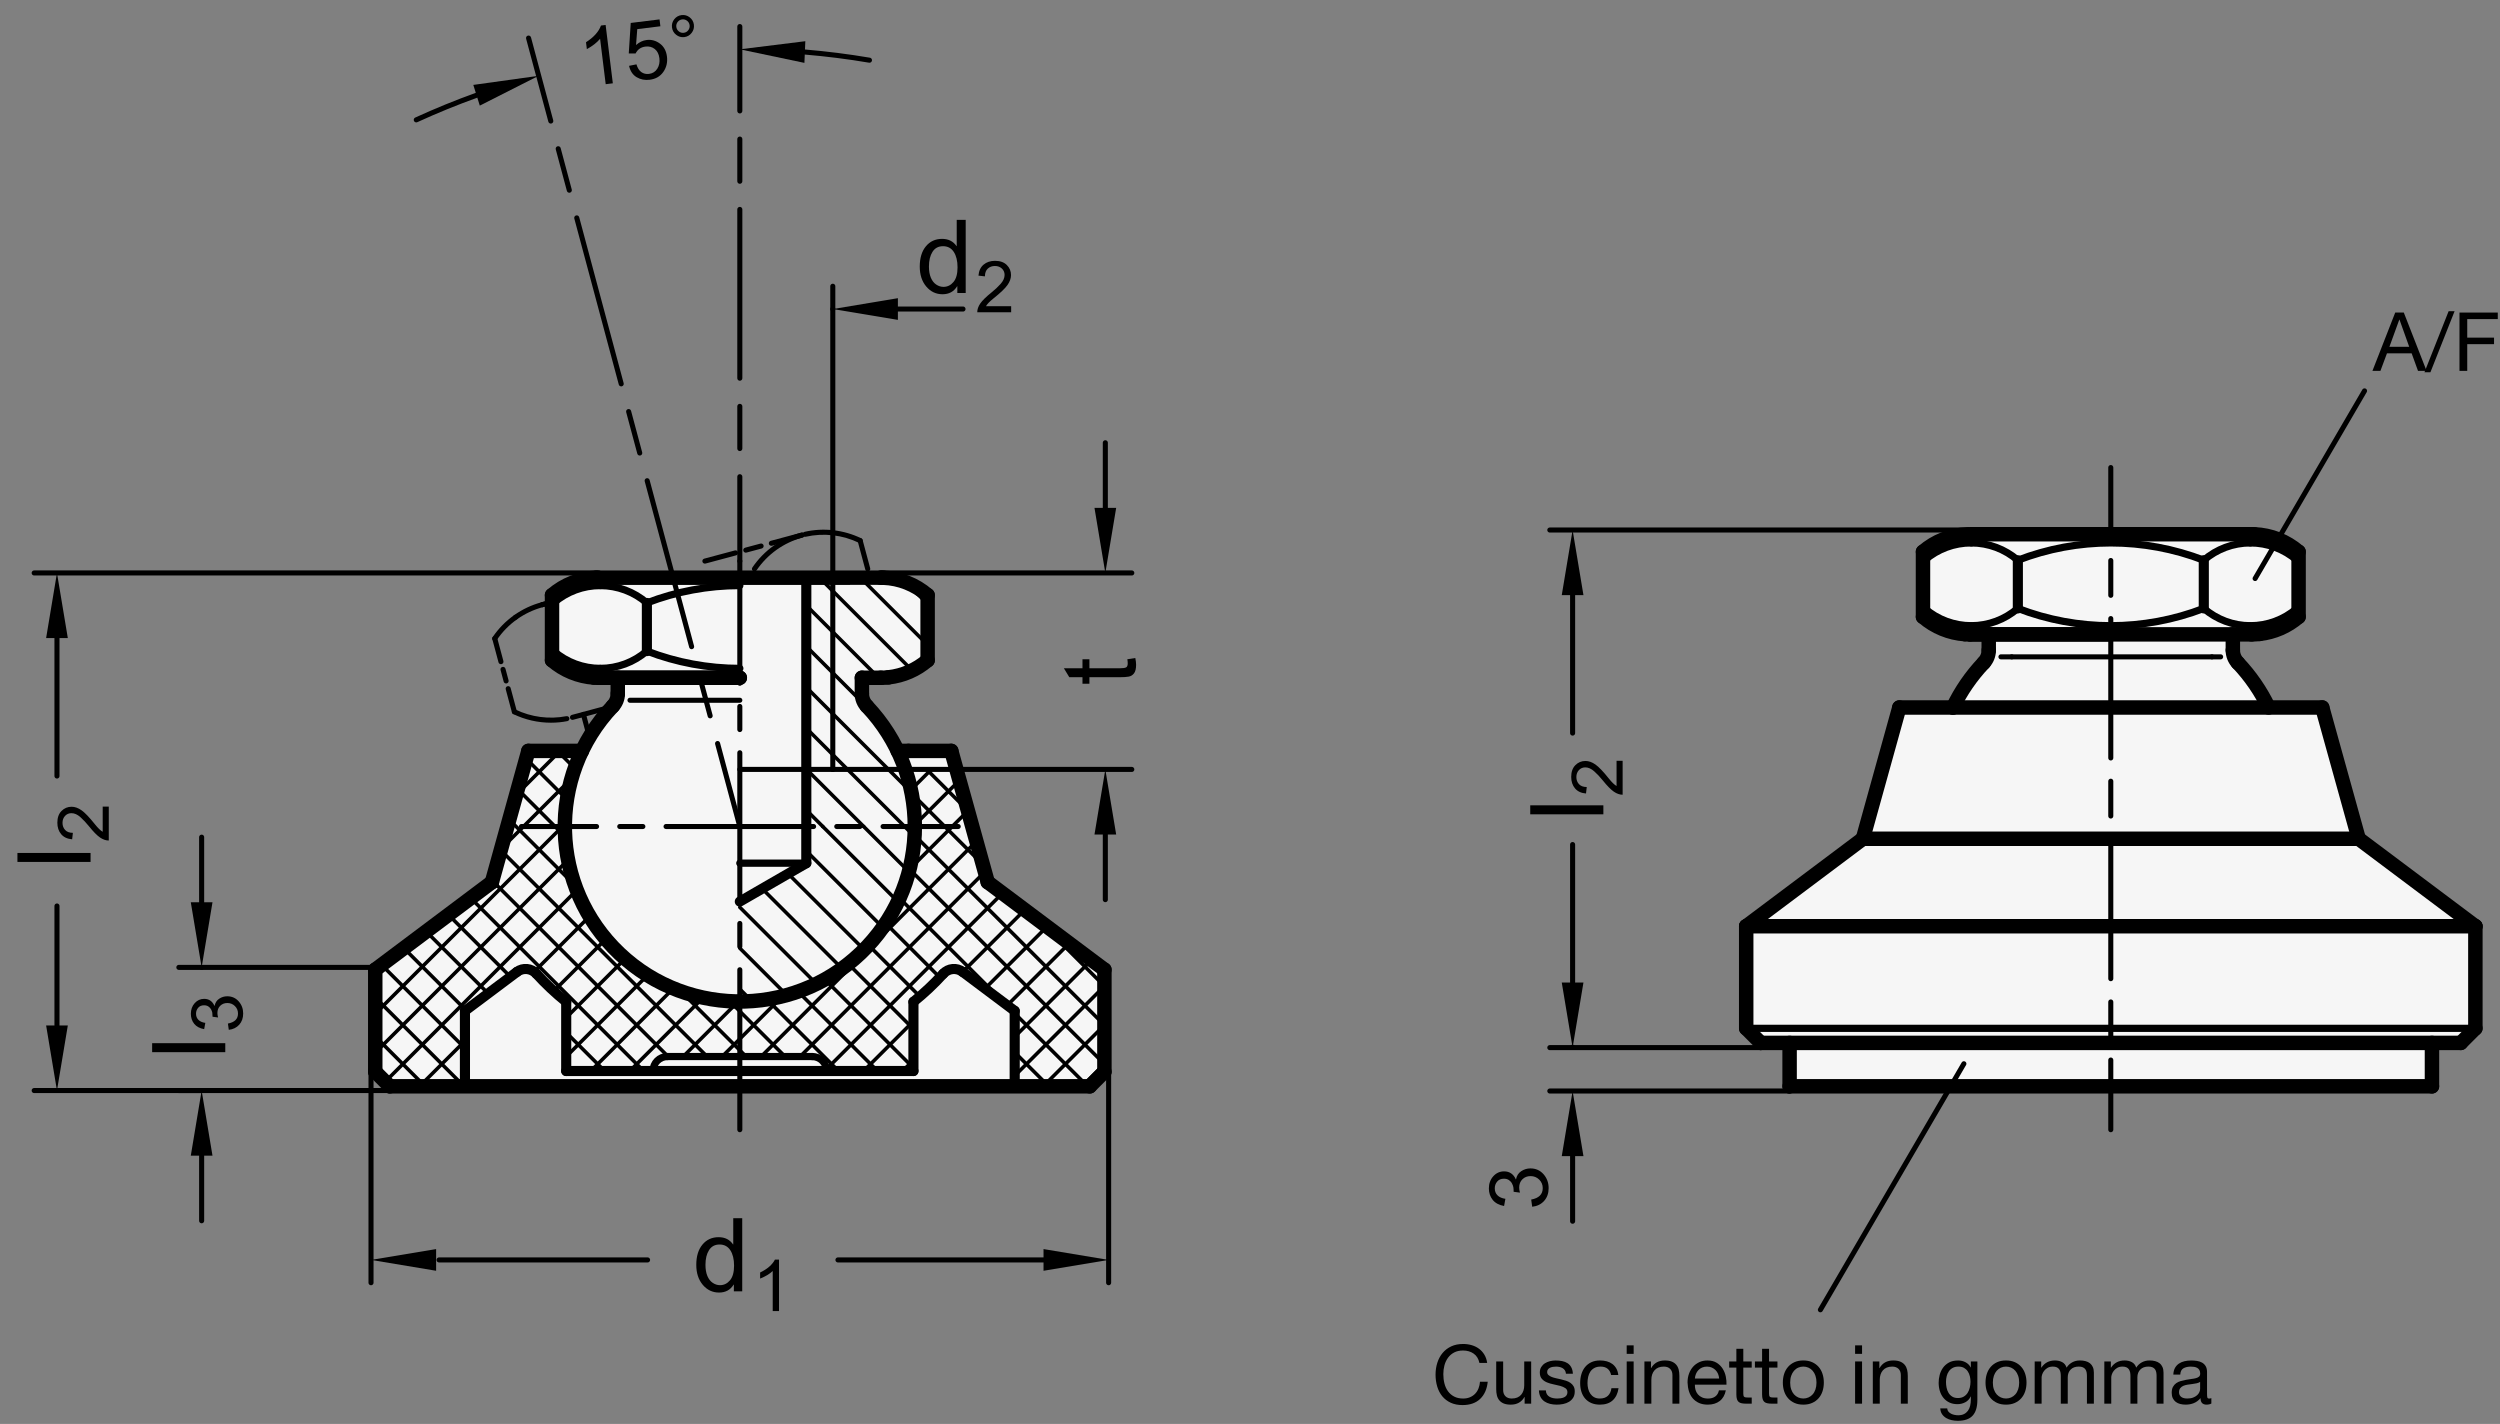<?xml version="1.0" encoding="utf-8"?>
<!-- Generator: Adobe Illustrator 19.1.0, SVG Export Plug-In . SVG Version: 6.00 Build 0)  -->
<svg version="1.1" xmlns="http://www.w3.org/2000/svg" xmlns:xlink="http://www.w3.org/1999/xlink" x="0px" y="0px"
	 viewBox="0 0 244.917 139.497" enable-background="new 0 0 244.917 139.497" xml:space="preserve">
<rect x="0" y="0" width="244.917" height="139.497" fill="#808080" stroke="none"/>
<g id="MD_x5F_3_x5F_FUELLUNG_x5F_WS">
	<g id="LWPOLYLINE_2_">
		<path fill="#FFFFFF" d="M241.075,102.171l1.429-1.429V90.742l-11.429-8.572l-3.572-12.858h-5.254
			c-0.771-1.609-1.788-3.088-3.015-4.383c-0.314-0.332-0.489-0.771-0.489-1.228v-1.555h1.841c1.707,0.109,3.38-0.515,4.599-1.714
			v-6.378c-1.277-1.106-2.91-1.714-4.599-1.714h-22.906h-4.691c-0.834,0-1.661,0.148-2.443,0.438
			c-0.789,0.293-1.52,0.725-2.156,1.276v6.378c1.214,0.889,2.624,1.471,4.111,1.697l2.329,0.017v1.555
			c0,0.457-0.175,0.896-0.489,1.228c-1.227,1.295-2.244,2.774-3.015,4.383h-5.254L182.5,82.17l-11.429,8.572v10.001l1.429,1.429
			h2.823v4.252h62.929v-4.252H241.075z"/>
	</g>
	<g id="POLYLINE_1_">
		<path fill="#FFFFFF" d="M108.195,104.995V94.994l-11.429-8.572l-3.572-12.858H87.94c-0.771-1.609-1.788-3.088-3.015-4.383
			c-0.314-0.332-0.489-0.771-0.489-1.228v-1.555h1.841c1.707,0.109,3.38-0.515,4.599-1.714v-6.378
			c-1.277-1.106-2.91-1.714-4.599-1.714h-5.984H64.664H58.68c-0.834,0-1.661,0.148-2.443,0.438c-0.789,0.293-1.52,0.725-2.156,1.276
			v6.378c1.214,0.889,2.624,1.471,4.111,1.697l2.329,0.017v1.555c0,0.457-0.175,0.896-0.489,1.228
			c-1.227,1.295-2.244,2.774-3.015,4.383h-5.254l-3.572,12.858l-11.429,8.572v10.001l1.429,1.429h68.576L108.195,104.995z"/>
	</g>
</g>
<g id="MD_x5F_3_x5F_FUELLUNG_x5F_GR">
	<g id="POLYLINE">
		<path fill="#F6F6F6" d="M108.195,104.995V94.994l-11.429-8.572l-3.572-12.858H87.94c-0.771-1.609-1.788-3.088-3.015-4.383
			c-0.314-0.332-0.489-0.771-0.489-1.228v-1.555h1.841c1.707,0.109,3.38-0.515,4.599-1.714v-6.378
			c-1.277-1.106-2.91-1.714-4.599-1.714h-5.984H64.664H58.68c-0.834,0-1.661,0.148-2.443,0.438c-0.789,0.293-1.52,0.725-2.156,1.276
			v6.378c1.214,0.889,2.624,1.471,4.111,1.697l2.329,0.017v1.555c0,0.457-0.175,0.896-0.489,1.228
			c-1.227,1.295-2.244,2.774-3.015,4.383h-5.254l-3.572,12.858l-11.429,8.572v10.001l1.429,1.429h68.576L108.195,104.995z"/>
	</g>
	<g id="LWPOLYLINE">
		<path fill="#F6F6F6" d="M241.075,102.171l1.429-1.429V90.742l-11.429-8.572l-3.572-12.858h-5.254
			c-0.771-1.609-1.788-3.088-3.015-4.383c-0.314-0.332-0.489-0.771-0.489-1.228v-1.555h1.841c1.707,0.109,3.38-0.515,4.599-1.714
			v-6.378c-1.277-1.106-2.91-1.714-4.599-1.714h-22.906h-4.691c-0.834,0-1.661,0.148-2.443,0.438
			c-0.789,0.293-1.52,0.725-2.156,1.276v6.378c1.214,0.889,2.624,1.471,4.111,1.697l2.329,0.017v1.555
			c0,0.457-0.175,0.896-0.489,1.228c-1.227,1.295-2.244,2.774-3.015,4.383h-5.254L182.5,82.17l-11.429,8.572v10.001l1.429,1.429
			h2.823v4.252h62.929v-4.252H241.075z"/>
	</g>
</g>
<g id="MD_x5F_1_x5F_035">
	<g id="LINE">
		
			<line fill="none" stroke="#000000" stroke-width="0.496" stroke-linecap="round" stroke-linejoin="round" stroke-miterlimit="10" x1="61.717" y1="68.601" x2="72.478" y2="68.601"/>
	</g>
	<g id="LINE_9_">
		
			<line fill="none" stroke="#000000" stroke-width="0.496" stroke-linecap="round" stroke-linejoin="round" stroke-miterlimit="10" x1="72.478" y1="75.378" x2="81.586" y2="75.378"/>
	</g>
	<g id="LINE_10_">
		
			<line fill="none" stroke="#000000" stroke-width="0.496" stroke-linecap="round" stroke-linejoin="round" stroke-miterlimit="10" x1="81.586" y1="75.378" x2="81.586" y2="56.592"/>
	</g>
	<g id="LINE_108_">
		
			<line fill="none" stroke="#000000" stroke-width="0.496" stroke-linecap="round" stroke-linejoin="round" stroke-miterlimit="10" x1="216.696" y1="64.349" x2="206.787" y2="64.349"/>
	</g>
	<g id="LINE_109_">
		
			<line fill="none" stroke="#000000" stroke-width="0.496" stroke-linecap="round" stroke-linejoin="round" stroke-miterlimit="10" x1="197.084" y1="64.349" x2="206.787" y2="64.349"/>
	</g>
	<g id="LINE_110_">
		
			<line fill="none" stroke="#000000" stroke-width="0.496" stroke-linecap="round" stroke-linejoin="round" stroke-miterlimit="10" x1="196.026" y1="64.349" x2="197.084" y2="64.349"/>
	</g>
	<g id="LINE_112_">
		
			<line fill="none" stroke="#000000" stroke-width="0.496" stroke-linecap="round" stroke-linejoin="round" stroke-miterlimit="10" x1="217.548" y1="64.349" x2="216.696" y2="64.349"/>
	</g>
	<g id="LINE_133_">
		
			<line fill="none" stroke="#000000" stroke-width="0.496" stroke-linecap="round" stroke-linejoin="round" stroke-miterlimit="10" x1="178.338" y1="128.316" x2="192.395" y2="104.212"/>
	</g>
	<g id="LINE_134_">
		
			<line fill="none" stroke="#000000" stroke-width="0.496" stroke-linecap="round" stroke-linejoin="round" stroke-miterlimit="10" x1="220.926" y1="56.675" x2="231.645" y2="38.294"/>
	</g>
</g>
<g id="MD_x5F_2_x5F_MITTELLINIE">
	<g id="ARC">
		<path d="M57.404,73.052c-0.04,0-0.081-0.01-0.118-0.03c-0.121-0.065-0.165-0.216-0.1-0.336c0.188-0.347,0.235-0.748,0.133-1.13
			c-0.035-0.133,0.043-0.269,0.176-0.304c0.135-0.034,0.268,0.043,0.304,0.175c0.135,0.506,0.072,1.036-0.177,1.495
			C57.577,73.005,57.492,73.052,57.404,73.052z"/>
	</g>
	<g id="LINE_1_">
		<path d="M57.559,71.739c-0.11,0-0.21-0.073-0.24-0.184l-0.402-1.502c-0.035-0.133,0.043-0.269,0.176-0.304
			c0.136-0.036,0.269,0.044,0.304,0.175l0.402,1.502c0.035,0.133-0.043,0.269-0.176,0.304C57.602,71.736,57.58,71.739,57.559,71.739
			z"/>
	</g>
	<g id="ARC_1_">
		<path d="M84.267,53.209c-0.037,0-0.073-0.008-0.108-0.025c-1.618-0.785-3.475-0.997-5.229-0.599
			c-0.136,0.032-0.267-0.053-0.297-0.187c-0.031-0.134,0.053-0.267,0.187-0.297c1.864-0.426,3.836-0.199,5.557,0.636
			c0.123,0.06,0.174,0.208,0.115,0.332C84.447,53.158,84.358,53.209,84.267,53.209z"/>
	</g>
	<g id="LINE_2_">
		<path d="M53.129,59.484c-0.11,0-0.21-0.073-0.24-0.184c-0.035-0.132,0.043-0.269,0.175-0.304l0.821-0.22
			c0.138-0.033,0.269,0.044,0.304,0.175c0.035,0.132-0.043,0.269-0.175,0.304l-0.821,0.22C53.171,59.481,53.15,59.484,53.129,59.484
			z"/>
	</g>
	<g id="LINE_3_">
		<path d="M50.392,69.981c-0.11,0-0.21-0.073-0.24-0.184l-0.607-2.268c-0.035-0.132,0.043-0.268,0.176-0.304
			c0.134-0.032,0.268,0.044,0.304,0.176l0.607,2.267c0.035,0.133-0.043,0.269-0.176,0.304
			C50.435,69.979,50.413,69.981,50.392,69.981z M49.582,66.958c-0.11,0-0.21-0.073-0.24-0.184l-0.304-1.134
			c-0.035-0.132,0.043-0.268,0.176-0.304c0.135-0.032,0.268,0.044,0.304,0.176l0.304,1.134c0.035,0.132-0.043,0.268-0.176,0.304
			C49.625,66.956,49.603,66.958,49.582,66.958z M49.076,65.069c-0.11,0-0.21-0.073-0.24-0.184l-0.607-2.268
			c-0.035-0.132,0.043-0.268,0.176-0.304c0.136-0.031,0.269,0.044,0.304,0.176l0.607,2.268c0.035,0.132-0.043,0.268-0.176,0.304
			C49.118,65.066,49.097,65.069,49.076,65.069z"/>
	</g>
	<g id="LINE_4_">
		<path d="M85.011,55.986c-0.11,0-0.21-0.073-0.24-0.184l-0.744-2.777c-0.035-0.132,0.043-0.268,0.176-0.304
			c0.135-0.031,0.269,0.044,0.304,0.176l0.744,2.777c0.035,0.132-0.043,0.268-0.176,0.304
			C85.053,55.983,85.032,55.986,85.011,55.986z"/>
	</g>
	<g id="ARC_2_">
		<path d="M53.98,70.802c-1.274,0-2.546-0.287-3.696-0.846c-0.123-0.06-0.174-0.208-0.115-0.331s0.208-0.175,0.332-0.114
			c1.537,0.745,3.307,0.976,4.985,0.65c0.133-0.023,0.265,0.061,0.291,0.195c0.026,0.135-0.062,0.265-0.196,0.291
			C55.052,70.751,54.516,70.802,53.98,70.802z"/>
	</g>
	<g id="ARC_3_">
		<path d="M48.468,62.802c-0.048,0-0.097-0.014-0.139-0.042c-0.113-0.077-0.143-0.231-0.066-0.345
			c0.568-0.839,1.276-1.563,2.104-2.15c0.111-0.08,0.266-0.053,0.346,0.059s0.053,0.267-0.059,0.346
			c-0.779,0.553-1.446,1.234-1.98,2.024C48.625,62.764,48.547,62.802,48.468,62.802z"/>
	</g>
	<g id="ARC_4_">
		<path d="M50.511,60.715c-0.078,0-0.154-0.036-0.202-0.104c-0.08-0.112-0.053-0.267,0.059-0.346
			c0.819-0.582,1.727-1.008,2.698-1.268c0.134-0.034,0.268,0.044,0.304,0.176c0.035,0.132-0.043,0.268-0.176,0.304
			c-0.913,0.245-1.767,0.646-2.539,1.193C50.611,60.7,50.561,60.715,50.511,60.715z"/>
	</g>
	<g id="ARC_5_">
		<path d="M73.911,55.984c-0.048,0-0.097-0.014-0.139-0.042c-0.113-0.077-0.143-0.231-0.066-0.345
			c1.138-1.679,2.843-2.893,4.803-3.418c0.136-0.034,0.269,0.044,0.304,0.176c0.035,0.132-0.043,0.268-0.176,0.304
			c-1.844,0.494-3.449,1.636-4.52,3.217C74.068,55.946,73.99,55.984,73.911,55.984z"/>
	</g>
	<g id="ARC_6_">
		<path d="M53.129,59.484c-0.11,0-0.21-0.073-0.24-0.184c-0.035-0.132,0.043-0.269,0.175-0.304c0.281-0.075,0.568-0.137,0.854-0.182
			c0.128-0.02,0.262,0.07,0.284,0.206c0.021,0.135-0.071,0.262-0.206,0.284c-0.269,0.042-0.539,0.1-0.803,0.171
			C53.172,59.481,53.15,59.484,53.129,59.484z"/>
	</g>
	<g id="LINE_5_">
		<path d="M69.055,55.217c-0.11,0-0.21-0.073-0.24-0.184c-0.035-0.132,0.043-0.268,0.176-0.304l3.005-0.805
			c0.135-0.031,0.268,0.044,0.304,0.176c0.035,0.132-0.043,0.268-0.176,0.304l-3.005,0.805
			C69.098,55.214,69.076,55.217,69.055,55.217z M73.062,54.143c-0.11,0-0.21-0.073-0.24-0.184c-0.035-0.132,0.043-0.268,0.176-0.304
			l1.502-0.402c0.135-0.033,0.269,0.044,0.304,0.176c0.035,0.132-0.043,0.268-0.176,0.304l-1.502,0.402
			C73.104,54.14,73.083,54.143,73.062,54.143z M75.566,53.472c-0.11,0-0.21-0.073-0.24-0.184c-0.035-0.132,0.043-0.268,0.176-0.304
			l3.005-0.805c0.136-0.034,0.269,0.044,0.304,0.176c0.035,0.132-0.043,0.268-0.176,0.304l-3.005,0.805
			C75.609,53.469,75.587,53.472,75.566,53.472z"/>
	</g>
	<g id="LINE_13_">
		<path d="M72.478,55.217c-0.137,0-0.248-0.111-0.248-0.248V46.7c0-0.137,0.111-0.248,0.248-0.248s0.248,0.111,0.248,0.248v8.269
			C72.726,55.106,72.615,55.217,72.478,55.217z M72.478,44.191c-0.137,0-0.248-0.111-0.248-0.248v-4.134
			c0-0.137,0.111-0.248,0.248-0.248s0.248,0.111,0.248,0.248v4.134C72.726,44.081,72.615,44.191,72.478,44.191z M72.478,37.301
			c-0.137,0-0.248-0.111-0.248-0.248V20.515c0-0.137,0.111-0.248,0.248-0.248s0.248,0.111,0.248,0.248v16.538
			C72.726,37.19,72.615,37.301,72.478,37.301z M72.478,18.006c-0.137,0-0.248-0.111-0.248-0.248v-4.134
			c0-0.137,0.111-0.248,0.248-0.248s0.248,0.111,0.248,0.248v4.134C72.726,17.896,72.615,18.006,72.478,18.006z M72.478,11.116
			c-0.137,0-0.248-0.111-0.248-0.248V2.599c0-0.137,0.111-0.248,0.248-0.248s0.248,0.111,0.248,0.248v8.269
			C72.726,11.005,72.615,11.116,72.478,11.116z"/>
	</g>
	<g id="LINE_22_">
		<path d="M72.478,81.219c-0.11,0-0.21-0.073-0.24-0.184l-2.179-8.132c-0.035-0.133,0.043-0.269,0.176-0.304
			c0.134-0.037,0.268,0.043,0.304,0.175l2.179,8.132c0.035,0.133-0.043,0.269-0.176,0.304
			C72.521,81.216,72.499,81.219,72.478,81.219z M69.573,70.377c-0.11,0-0.21-0.073-0.24-0.184l-1.089-4.066
			c-0.035-0.132,0.043-0.268,0.176-0.304c0.135-0.032,0.269,0.043,0.304,0.176l1.089,4.065c0.035,0.133-0.043,0.269-0.176,0.304
			C69.615,70.374,69.594,70.377,69.573,70.377z M67.757,63.602c-0.11,0-0.21-0.073-0.24-0.184l-4.357-16.262
			c-0.035-0.132,0.043-0.268,0.176-0.304c0.134-0.032,0.268,0.044,0.304,0.176l4.357,16.262c0.035,0.132-0.043,0.268-0.176,0.304
			C67.8,63.599,67.778,63.602,67.757,63.602z M62.674,44.63c-0.11,0-0.21-0.073-0.24-0.184l-1.089-4.065
			c-0.035-0.132,0.043-0.268,0.176-0.304c0.135-0.034,0.269,0.044,0.304,0.176l1.089,4.065c0.035,0.132-0.043,0.268-0.176,0.304
			C62.717,44.627,62.695,44.63,62.674,44.63z M60.859,37.854c-0.11,0-0.21-0.073-0.24-0.184l-4.357-16.262
			c-0.035-0.132,0.043-0.268,0.176-0.304c0.134-0.034,0.269,0.044,0.304,0.176l4.357,16.262c0.035,0.132-0.043,0.268-0.176,0.304
			C60.901,37.852,60.88,37.854,60.859,37.854z M55.775,18.883c-0.11,0-0.21-0.073-0.24-0.184l-1.089-4.065
			c-0.035-0.132,0.043-0.268,0.176-0.304c0.135-0.033,0.269,0.044,0.304,0.176l1.089,4.065c0.035,0.132-0.043,0.268-0.176,0.304
			C55.818,18.88,55.796,18.883,55.775,18.883z M53.96,12.107c-0.11,0-0.21-0.073-0.24-0.184l-2.179-8.131
			c-0.035-0.132,0.043-0.268,0.176-0.304c0.134-0.032,0.268,0.044,0.304,0.176l2.179,8.131c0.035,0.132-0.043,0.268-0.176,0.304
			C54.002,12.104,53.981,12.107,53.96,12.107z"/>
	</g>
	<g id="LINE_40_">
		<path d="M56.087,70.524c-0.11,0-0.21-0.073-0.24-0.184c-0.035-0.133,0.043-0.269,0.175-0.304l3.896-1.045
			c0.137-0.033,0.269,0.044,0.304,0.175c0.035,0.132-0.043,0.269-0.175,0.304l-3.896,1.044
			C56.13,70.521,56.108,70.524,56.087,70.524z"/>
	</g>
	<g id="LINE_120_">
		<path d="M93.874,81.219H86.51c-0.137,0-0.248-0.111-0.248-0.248s0.111-0.248,0.248-0.248h7.364c0.137,0,0.248,0.111,0.248,0.248
			S94.011,81.219,93.874,81.219z"/>
	</g>
	<g id="LINE_121_">
		<path d="M84.242,81.219h-2.268c-0.137,0-0.248-0.111-0.248-0.248s0.111-0.248,0.248-0.248h2.268c0.137,0,0.248,0.111,0.248,0.248
			S84.379,81.219,84.242,81.219z"/>
	</g>
	<g id="LINE_122_">
		<path d="M79.707,81.219h-7.229c-0.137,0-0.248-0.111-0.248-0.248s0.111-0.248,0.248-0.248h7.229c0.137,0,0.248,0.111,0.248,0.248
			S79.844,81.219,79.707,81.219z"/>
	</g>
	<g id="LINE_123_">
		<path d="M72.478,81.219c-0.137,0-0.248-0.111-0.248-0.248v-7.229c0-0.137,0.111-0.248,0.248-0.248s0.248,0.111,0.248,0.248v7.229
			C72.726,81.107,72.615,81.219,72.478,81.219z"/>
	</g>
	<g id="LINE_124_">
		<path d="M72.478,71.722c-0.137,0-0.248-0.111-0.248-0.248v-2.267c0-0.137,0.111-0.248,0.248-0.248s0.248,0.111,0.248,0.248v2.267
			C72.726,71.61,72.615,71.722,72.478,71.722z"/>
	</g>
	<g id="LINE_125_">
		<path d="M72.478,67.187c-0.137,0-0.248-0.111-0.248-0.248v-11.97c0-0.137,0.111-0.248,0.248-0.248s0.248,0.111,0.248,0.248v11.97
			C72.726,67.076,72.615,67.187,72.478,67.187z"/>
	</g>
	<g id="LINE_126_">
		<path d="M72.478,81.219H65.25c-0.137,0-0.248-0.111-0.248-0.248s0.111-0.248,0.248-0.248h7.229c0.137,0,0.248,0.111,0.248,0.248
			S72.615,81.219,72.478,81.219z"/>
	</g>
	<g id="LINE_127_">
		<path d="M58.446,81.219h-7.364c-0.137,0-0.248-0.111-0.248-0.248s0.111-0.248,0.248-0.248h7.364c0.137,0,0.248,0.111,0.248,0.248
			S58.583,81.219,58.446,81.219z"/>
	</g>
	<g id="LINE_128_">
		<path d="M62.982,81.219h-2.268c-0.137,0-0.248-0.111-0.248-0.248s0.111-0.248,0.248-0.248h2.268c0.137,0,0.248,0.111,0.248,0.248
			S63.119,81.219,62.982,81.219z"/>
	</g>
	<g id="LINE_129_">
		<path d="M72.478,92.982c-0.137,0-0.248-0.111-0.248-0.248v-2.268c0-0.137,0.111-0.248,0.248-0.248s0.248,0.111,0.248,0.248v2.268
			C72.726,92.871,72.615,92.982,72.478,92.982z"/>
	</g>
	<g id="LINE_130_">
		<path d="M72.478,88.447c-0.137,0-0.248-0.111-0.248-0.248v-7.229c0-0.137,0.111-0.248,0.248-0.248s0.248,0.111,0.248,0.248v7.229
			C72.726,88.336,72.615,88.447,72.478,88.447z"/>
	</g>
	<g id="LINE_131_">
		<path d="M72.478,110.923c-0.137,0-0.248-0.111-0.248-0.248V95.002c0-0.137,0.111-0.248,0.248-0.248s0.248,0.111,0.248,0.248
			v15.673C72.726,110.812,72.615,110.923,72.478,110.923z"/>
	</g>
	<g id="LINE_132_">
		<path d="M206.787,110.923c-0.137,0-0.248-0.111-0.248-0.248v-6.828c0-0.137,0.111-0.248,0.248-0.248s0.248,0.111,0.248,0.248
			v6.828C207.035,110.812,206.924,110.923,206.787,110.923z M206.787,101.818c-0.137,0-0.248-0.111-0.248-0.248v-3.414
			c0-0.137,0.111-0.248,0.248-0.248s0.248,0.111,0.248,0.248v3.414C207.035,101.707,206.924,101.818,206.787,101.818z
			 M206.787,96.128c-0.137,0-0.248-0.111-0.248-0.248V82.223c0-0.137,0.111-0.248,0.248-0.248s0.248,0.111,0.248,0.248V95.88
			C207.035,96.017,206.924,96.128,206.787,96.128z M206.787,80.194c-0.137,0-0.248-0.111-0.248-0.248v-3.414
			c0-0.137,0.111-0.248,0.248-0.248s0.248,0.111,0.248,0.248v3.414C207.035,80.083,206.924,80.194,206.787,80.194z M206.787,74.505
			c-0.137,0-0.248-0.111-0.248-0.248V60.599c0-0.137,0.111-0.248,0.248-0.248s0.248,0.111,0.248,0.248v13.658
			C207.035,74.394,206.924,74.505,206.787,74.505z M206.787,58.571c-0.137,0-0.248-0.111-0.248-0.248v-3.414
			c0-0.137,0.111-0.248,0.248-0.248s0.248,0.111,0.248,0.248v3.414C207.035,58.46,206.924,58.571,206.787,58.571z M206.787,52.881
			c-0.137,0-0.248-0.111-0.248-0.248v-6.829c0-0.137,0.111-0.248,0.248-0.248s0.248,0.111,0.248,0.248v6.829
			C207.035,52.77,206.924,52.881,206.787,52.881z"/>
	</g>
</g>
<g id="MD_x5F_1_x5F_070">
	<g id="LINE_6_">
		
			<line fill="none" stroke="#000000" stroke-width="0.992" stroke-linecap="round" stroke-linejoin="round" stroke-miterlimit="10" x1="78.991" y1="56.592" x2="78.991" y2="84.563"/>
	</g>
	<g id="LINE_8_">
		
			<line fill="none" stroke="#000000" stroke-width="0.992" stroke-linecap="round" stroke-linejoin="round" stroke-miterlimit="10" x1="72.478" y1="88.323" x2="78.991" y2="84.563"/>
	</g>
	<g id="LINE_67_">
		
			<line fill="none" stroke="#000000" stroke-width="0.992" stroke-linecap="round" stroke-linejoin="round" stroke-miterlimit="10" x1="45.549" y1="106.423" x2="45.549" y2="99.033"/>
	</g>
	<g id="LINE_68_">
		
			<line fill="none" stroke="#000000" stroke-width="0.992" stroke-linecap="round" stroke-linejoin="round" stroke-miterlimit="10" x1="45.549" y1="99.033" x2="50.646" y2="95.211"/>
	</g>
	<g id="LINE_69_">
		
			<line fill="none" stroke="#000000" stroke-width="0.992" stroke-linecap="round" stroke-linejoin="round" stroke-miterlimit="10" x1="72.478" y1="104.924" x2="55.47" y2="104.924"/>
	</g>
	<g id="LINE_70_">
		
			<line fill="none" stroke="#000000" stroke-width="0.992" stroke-linecap="round" stroke-linejoin="round" stroke-miterlimit="10" x1="55.47" y1="104.924" x2="55.47" y2="98.144"/>
	</g>
	<g id="ARC_19_">
		
			<path fill="none" stroke="#000000" stroke-width="0.992" stroke-linecap="round" stroke-linejoin="round" stroke-miterlimit="10" d="
			M52.546,95.391c0.901,0.992,1.879,1.913,2.925,2.753"/>
	</g>
	<g id="ARC_20_">
		
			<path fill="none" stroke="#000000" stroke-width="0.992" stroke-linecap="round" stroke-linejoin="round" stroke-miterlimit="10" d="
			M52.546,95.391c-0.492-0.541-1.315-0.62-1.9-0.181"/>
	</g>
	<g id="LINE_82_">
		
			<line fill="none" stroke="#000000" stroke-width="0.992" stroke-linecap="round" stroke-linejoin="round" stroke-miterlimit="10" x1="72.478" y1="104.924" x2="89.486" y2="104.924"/>
	</g>
	<g id="LINE_83_">
		
			<line fill="none" stroke="#000000" stroke-width="0.992" stroke-linecap="round" stroke-linejoin="round" stroke-miterlimit="10" x1="99.407" y1="99.033" x2="94.31" y2="95.211"/>
	</g>
	<g id="LINE_84_">
		
			<line fill="none" stroke="#000000" stroke-width="0.992" stroke-linecap="round" stroke-linejoin="round" stroke-miterlimit="10" x1="99.407" y1="106.423" x2="99.407" y2="99.033"/>
	</g>
	<g id="ARC_22_">
		
			<path fill="none" stroke="#000000" stroke-width="0.992" stroke-linecap="round" stroke-linejoin="round" stroke-miterlimit="10" d="
			M94.31,95.211c-0.585-0.439-1.408-0.36-1.9,0.181"/>
	</g>
	<g id="ARC_23_">
		
			<path fill="none" stroke="#000000" stroke-width="0.992" stroke-linecap="round" stroke-linejoin="round" stroke-miterlimit="10" d="
			M89.486,98.144c1.045-0.84,2.023-1.76,2.925-2.753"/>
	</g>
	<g id="LINE_85_">
		
			<line fill="none" stroke="#000000" stroke-width="0.992" stroke-linecap="round" stroke-linejoin="round" stroke-miterlimit="10" x1="89.486" y1="104.924" x2="89.486" y2="98.144"/>
	</g>
	<g id="LINE_135_">
		
			<line fill="none" stroke="#000000" stroke-width="0.992" stroke-linecap="round" stroke-linejoin="round" stroke-miterlimit="10" x1="197.682" y1="54.889" x2="197.682" y2="59.604"/>
	</g>
	<g id="LINE_136_">
		
			<line fill="none" stroke="#000000" stroke-width="0.992" stroke-linecap="round" stroke-linejoin="round" stroke-miterlimit="10" x1="215.898" y1="54.884" x2="215.898" y2="59.602"/>
	</g>
	<g id="LINE_137_">
		
			<line fill="none" stroke="#000000" stroke-width="0.992" stroke-linecap="round" stroke-linejoin="round" stroke-miterlimit="10" x1="63.373" y1="59.07" x2="63.373" y2="63.785"/>
	</g>
</g>
<g id="MD_x5F_1_x5F_050">
	<g id="LINE_7_">
		
			<line fill="none" stroke="#000000" stroke-width="0.709" stroke-linecap="round" stroke-linejoin="round" stroke-miterlimit="10" x1="78.991" y1="84.563" x2="72.478" y2="84.563"/>
	</g>
	<g id="LINE_71_">
		
			<line fill="none" stroke="#000000" stroke-width="0.709" stroke-linecap="round" stroke-linejoin="round" stroke-miterlimit="10" x1="65.392" y1="103.506" x2="72.478" y2="103.506"/>
	</g>
	<g id="ARC_21_">
		
			<path fill="none" stroke="#000000" stroke-width="0.709" stroke-linecap="round" stroke-linejoin="round" stroke-miterlimit="10" d="
			M65.392,103.506c-0.783,0-1.417,0.635-1.417,1.417"/>
	</g>
	<g id="LINE_81_">
		
			<line fill="none" stroke="#000000" stroke-width="0.709" stroke-linecap="round" stroke-linejoin="round" stroke-miterlimit="10" x1="79.565" y1="103.506" x2="72.478" y2="103.506"/>
	</g>
	<g id="ARC_24_">
		
			<path fill="none" stroke="#000000" stroke-width="0.709" stroke-linecap="round" stroke-linejoin="round" stroke-miterlimit="10" d="
			M80.982,104.924c0-0.783-0.635-1.417-1.417-1.417"/>
	</g>
	<g id="LINE_102_">
		
			<line fill="none" stroke="#000000" stroke-width="0.709" stroke-linecap="round" stroke-linejoin="round" stroke-miterlimit="10" x1="242.504" y1="100.743" x2="171.07" y2="100.743"/>
	</g>
	<g id="ARC_36_">
		
			<path fill="none" stroke="#000000" stroke-width="0.709" stroke-linecap="round" stroke-linejoin="round" stroke-miterlimit="10" d="
			M220.453,53.186c-1.673,0-3.29,0.603-4.555,1.698"/>
	</g>
	<g id="ARC_37_">
		
			<path fill="none" stroke="#000000" stroke-width="0.709" stroke-linecap="round" stroke-linejoin="round" stroke-miterlimit="10" d="
			M215.898,54.884c-5.863-2.264-12.358-2.264-18.221,0"/>
	</g>
	<g id="ARC_38_">
		
			<path fill="none" stroke="#000000" stroke-width="0.709" stroke-linecap="round" stroke-linejoin="round" stroke-miterlimit="10" d="
			M197.676,54.884c-1.265-1.095-2.882-1.698-4.555-1.698"/>
	</g>
	<g id="ARC_39_">
		
			<path fill="none" stroke="#000000" stroke-width="0.709" stroke-linecap="round" stroke-linejoin="round" stroke-miterlimit="10" d="
			M193.121,53.186c-1.673-0.003-3.291,0.597-4.559,1.689"/>
	</g>
	<g id="ARC_40_">
		
			<path fill="none" stroke="#000000" stroke-width="0.709" stroke-linecap="round" stroke-linejoin="round" stroke-miterlimit="10" d="
			M225.011,54.876c-1.267-1.093-2.885-1.692-4.559-1.689"/>
	</g>
	<g id="ARC_41_">
		
			<path fill="none" stroke="#000000" stroke-width="0.709" stroke-linecap="round" stroke-linejoin="round" stroke-miterlimit="10" d="
			M215.898,59.602c1.265,1.095,2.882,1.698,4.555,1.698"/>
	</g>
	<g id="ARC_42_">
		
			<path fill="none" stroke="#000000" stroke-width="0.709" stroke-linecap="round" stroke-linejoin="round" stroke-miterlimit="10" d="
			M197.676,59.602c5.863,2.264,12.358,2.264,18.221,0"/>
	</g>
	<g id="ARC_43_">
		
			<path fill="none" stroke="#000000" stroke-width="0.709" stroke-linecap="round" stroke-linejoin="round" stroke-miterlimit="10" d="
			M193.121,61.3c1.673,0,3.29-0.603,4.555-1.698"/>
	</g>
	<g id="ARC_44_">
		
			<path fill="none" stroke="#000000" stroke-width="0.709" stroke-linecap="round" stroke-linejoin="round" stroke-miterlimit="10" d="
			M188.563,59.61c1.267,1.093,2.885,1.692,4.558,1.689"/>
	</g>
	<g id="ARC_45_">
		
			<path fill="none" stroke="#000000" stroke-width="0.709" stroke-linecap="round" stroke-linejoin="round" stroke-miterlimit="10" d="
			M220.453,61.3c1.673,0.003,3.291-0.597,4.559-1.689"/>
	</g>
	<g id="ARC_46_">
		
			<path fill="none" stroke="#000000" stroke-width="0.709" stroke-linecap="round" stroke-linejoin="round" stroke-miterlimit="10" d="
			M72.478,57.367c-3.116,0-6.204,0.576-9.111,1.698"/>
	</g>
	<g id="ARC_47_">
		
			<path fill="none" stroke="#000000" stroke-width="0.709" stroke-linecap="round" stroke-linejoin="round" stroke-miterlimit="10" d="
			M63.368,59.065c-1.265-1.095-2.882-1.698-4.555-1.698"/>
	</g>
	<g id="ARC_48_">
		
			<path fill="none" stroke="#000000" stroke-width="0.709" stroke-linecap="round" stroke-linejoin="round" stroke-miterlimit="10" d="
			M58.812,57.367c-1.673-0.003-3.291,0.597-4.558,1.689"/>
	</g>
	<g id="ARC_49_">
		
			<path fill="none" stroke="#000000" stroke-width="0.709" stroke-linecap="round" stroke-linejoin="round" stroke-miterlimit="10" d="
			M63.368,63.783c2.906,1.122,5.995,1.698,9.111,1.698"/>
	</g>
	<g id="ARC_50_">
		
			<path fill="none" stroke="#000000" stroke-width="0.709" stroke-linecap="round" stroke-linejoin="round" stroke-miterlimit="10" d="
			M58.812,65.48c1.673,0,3.29-0.603,4.555-1.698"/>
	</g>
	<g id="ARC_51_">
		
			<path fill="none" stroke="#000000" stroke-width="0.709" stroke-linecap="round" stroke-linejoin="round" stroke-miterlimit="10" d="
			M54.254,63.791c1.267,1.093,2.885,1.692,4.558,1.689"/>
	</g>
</g>
<g id="MD_x5F_2_x5F_BEMASSUNG">
	<g id="LINE_11_">
		
			<line stroke="#000000" stroke-width="0.496" stroke-linecap="round" stroke-linejoin="round" stroke-miterlimit="10" x1="81.586" y1="56.592" x2="81.586" y2="28.043"/>
	</g>
	<g id="LINE_12_">
		
			<line stroke="#000000" stroke-width="0.496" stroke-linecap="round" stroke-linejoin="round" stroke-miterlimit="10" x1="87.964" y1="30.275" x2="94.342" y2="30.275"/>
	</g>
	<g id="SOLID">
		<polygon points="87.964,29.212 81.586,30.275 87.964,31.338 		"/>
	</g>
	<g id="POINT">
		
			<line stroke="#000000" stroke-width="0.496" stroke-linecap="round" stroke-linejoin="round" stroke-miterlimit="10" x1="81.586" y1="30.275" x2="81.586" y2="30.275"/>
	</g>
	<g id="TEXT">
		<g>
			<path d="M94.607,28.705h-0.821v-0.66h-0.02c-0.316,0.521-0.793,0.782-1.432,0.782c-0.635,0-1.166-0.252-1.591-0.755
				c-0.425-0.504-0.638-1.156-0.638-1.957c0-0.838,0.2-1.499,0.601-1.984s0.93-0.729,1.588-0.729c0.619,0,1.09,0.236,1.413,0.709
				h0.02V21.54h0.879V28.705z M92.428,28.104c0.384,0,0.71-0.157,0.978-0.474s0.401-0.795,0.401-1.437
				c0-0.633-0.122-1.136-0.367-1.511c-0.244-0.374-0.595-0.562-1.051-0.562s-0.801,0.183-1.034,0.55
				c-0.233,0.366-0.35,0.848-0.35,1.444c0,0.43,0.063,0.794,0.188,1.092s0.3,0.522,0.525,0.672
				C91.944,28.029,92.18,28.104,92.428,28.104z"/>
		</g>
	</g>
	<g id="TEXT_1_">
		<g>
			<path d="M99.06,30.591h-3.322c0-0.283,0.099-0.569,0.296-0.858c0.197-0.29,0.566-0.652,1.107-1.088
				c0.331-0.265,0.626-0.543,0.886-0.833c0.26-0.291,0.39-0.584,0.39-0.878c0-0.253-0.09-0.462-0.269-0.628
				c-0.179-0.165-0.406-0.248-0.679-0.248c-0.276,0-0.508,0.085-0.695,0.255s-0.282,0.424-0.284,0.762l-0.633-0.072
				c0.039-0.47,0.206-0.829,0.501-1.077c0.295-0.249,0.67-0.373,1.124-0.373c0.493,0,0.876,0.136,1.151,0.408
				c0.275,0.272,0.413,0.602,0.413,0.987c0,0.321-0.116,0.647-0.347,0.977c-0.232,0.33-0.693,0.771-1.384,1.322
				c-0.362,0.29-0.603,0.54-0.722,0.749h2.467V30.591z"/>
		</g>
	</g>
	<g id="ARC_7_">
		<path stroke="#000000" stroke-width="0.496" stroke-linecap="round" stroke-linejoin="round" stroke-miterlimit="10" d="
			M85.178,5.897c-2.097-0.355-4.208-0.622-6.328-0.8"/>
	</g>
	<g id="ARC_8_">
		<path stroke="#000000" stroke-width="0.496" stroke-linecap="round" stroke-linejoin="round" stroke-miterlimit="10" d="
			M46.686,9.332c-2.001,0.72-3.971,1.525-5.905,2.41"/>
	</g>
	<g id="SOLID_1_">
		<polygon points="78.806,6.16 72.478,4.831 78.895,4.036 		"/>
	</g>
	<g id="SOLID_2_">
		<polygon points="46.368,8.318 52.772,7.425 47.004,10.347 		"/>
	</g>
	<g id="LINE_14_">
		
			<line stroke="#000000" stroke-width="0.496" stroke-linecap="round" stroke-linejoin="round" stroke-miterlimit="10" x1="19.752" y1="106.838" x2="3.348" y2="106.838"/>
	</g>
	<g id="LINE_15_">
		
			<line stroke="#000000" stroke-width="0.496" stroke-linecap="round" stroke-linejoin="round" stroke-miterlimit="10" x1="58.68" y1="56.131" x2="3.348" y2="56.131"/>
	</g>
	<g id="LINE_16_">
		
			<line stroke="#000000" stroke-width="0.496" stroke-linecap="round" stroke-linejoin="round" stroke-miterlimit="10" x1="5.581" y1="100.46" x2="5.581" y2="88.757"/>
	</g>
	<g id="LINE_17_">
		
			<line stroke="#000000" stroke-width="0.496" stroke-linecap="round" stroke-linejoin="round" stroke-miterlimit="10" x1="5.581" y1="62.509" x2="5.581" y2="76.025"/>
	</g>
	<g id="SOLID_3_">
		<polygon points="4.518,100.46 5.581,106.838 6.644,100.46 		"/>
	</g>
	<g id="SOLID_4_">
		<polygon points="4.518,62.509 5.581,56.131 6.644,62.509 		"/>
	</g>
	<g id="POINT_1_">
		
			<line stroke="#000000" stroke-width="0.496" stroke-linecap="round" stroke-linejoin="round" stroke-miterlimit="10" x1="19.752" y1="106.838" x2="19.752" y2="106.838"/>
	</g>
	<g id="LINE_18_">
		
			<line stroke="#000000" stroke-width="0.496" stroke-linecap="round" stroke-linejoin="round" stroke-miterlimit="10" x1="38.19" y1="106.838" x2="17.522" y2="106.838"/>
	</g>
	<g id="LINE_19_">
		
			<line stroke="#000000" stroke-width="0.496" stroke-linecap="round" stroke-linejoin="round" stroke-miterlimit="10" x1="36.762" y1="94.771" x2="17.522" y2="94.771"/>
	</g>
	<g id="LINE_20_">
		
			<line stroke="#000000" stroke-width="0.496" stroke-linecap="round" stroke-linejoin="round" stroke-miterlimit="10" x1="19.754" y1="113.216" x2="19.754" y2="119.594"/>
	</g>
	<g id="LINE_21_">
		
			<line stroke="#000000" stroke-width="0.496" stroke-linecap="round" stroke-linejoin="round" stroke-miterlimit="10" x1="19.754" y1="88.393" x2="19.754" y2="82.015"/>
	</g>
	<g id="SOLID_5_">
		<polygon points="18.691,113.216 19.754,106.838 20.817,113.216 		"/>
	</g>
	<g id="SOLID_6_">
		<polygon points="18.691,88.393 19.754,94.771 20.817,88.393 		"/>
	</g>
	<g id="POINT_2_">
		
			<line stroke="#000000" stroke-width="0.496" stroke-linecap="round" stroke-linejoin="round" stroke-miterlimit="10" x1="19.754" y1="94.771" x2="19.754" y2="94.771"/>
	</g>
	<g id="TEXT_2_">
		<g>
			<path d="M8.873,83.561v0.879H1.708v-0.879H8.873z"/>
		</g>
	</g>
	<g id="TEXT_3_">
		<g>
			<path d="M10.656,79.021v3.322c-0.283,0-0.569-0.098-0.858-0.295c-0.29-0.197-0.652-0.566-1.088-1.107
				c-0.265-0.33-0.543-0.626-0.833-0.887c-0.291-0.26-0.584-0.39-0.878-0.39c-0.253,0-0.462,0.09-0.628,0.269
				c-0.165,0.18-0.248,0.406-0.248,0.68c0,0.275,0.085,0.508,0.255,0.694s0.424,0.282,0.762,0.284l-0.072,0.633
				c-0.47-0.039-0.829-0.206-1.077-0.502c-0.249-0.295-0.373-0.67-0.373-1.123c0-0.493,0.136-0.877,0.408-1.151
				s0.602-0.413,0.987-0.413c0.321,0,0.647,0.116,0.977,0.348c0.33,0.232,0.771,0.693,1.322,1.385
				c0.29,0.361,0.54,0.603,0.749,0.721v-2.467H10.656z"/>
		</g>
	</g>
	<g id="TEXT_4_">
		<g>
			<path d="M22.07,102.197v0.881h-7.165v-0.881H22.07z"/>
		</g>
	</g>
	<g id="TEXT_5_">
		<g>
			<path d="M21.025,98.543c0.06-0.311,0.209-0.545,0.45-0.703c0.24-0.159,0.502-0.238,0.785-0.238c0.456,0,0.83,0.166,1.123,0.498
				c0.294,0.332,0.44,0.729,0.44,1.191c0,0.443-0.129,0.809-0.387,1.096s-0.599,0.455-1.023,0.502l-0.085-0.615
				c0.33-0.062,0.578-0.174,0.742-0.337s0.246-0.378,0.246-0.646c0-0.287-0.101-0.53-0.303-0.73
				c-0.202-0.199-0.448-0.299-0.74-0.299c-0.281,0-0.514,0.091-0.698,0.271c-0.185,0.182-0.277,0.418-0.277,0.711
				c0,0.118,0.021,0.264,0.065,0.434l-0.541-0.071c0-0.164-0.008-0.294-0.023-0.39c-0.017-0.096-0.055-0.203-0.116-0.322
				c-0.062-0.118-0.15-0.217-0.266-0.294s-0.258-0.116-0.43-0.116c-0.248,0-0.441,0.082-0.578,0.248s-0.205,0.356-0.205,0.572
				c0,0.25,0.079,0.451,0.236,0.607s0.382,0.256,0.674,0.297l-0.113,0.615c-0.436-0.08-0.762-0.256-0.979-0.528
				c-0.216-0.272-0.324-0.599-0.324-0.978c0-0.416,0.126-0.766,0.378-1.045s0.561-0.418,0.925-0.418c0.468,0,0.805,0.229,1.01,0.688
				H21.025z"/>
		</g>
	</g>
	<g id="TEXT_6_">
		<g>
			<path d="M72.714,126.506h-0.821v-0.66h-0.02c-0.316,0.521-0.793,0.782-1.432,0.782c-0.635,0-1.166-0.252-1.591-0.755
				c-0.425-0.504-0.638-1.156-0.638-1.957c0-0.838,0.2-1.499,0.601-1.984s0.93-0.729,1.588-0.729c0.619,0,1.09,0.236,1.413,0.709
				h0.02v-2.571h0.879V126.506z M70.535,125.904c0.384,0,0.71-0.157,0.978-0.474s0.401-0.795,0.401-1.437
				c0-0.633-0.122-1.136-0.367-1.511c-0.244-0.374-0.595-0.562-1.051-0.562s-0.801,0.183-1.034,0.55
				c-0.233,0.366-0.35,0.848-0.35,1.444c0,0.43,0.063,0.794,0.188,1.092s0.3,0.522,0.525,0.672
				C70.051,125.83,70.287,125.904,70.535,125.904z"/>
		</g>
	</g>
	<g id="TEXT_7_">
		<g>
			<path d="M76.317,128.441h-0.616v-3.924c-0.308,0.292-0.72,0.539-1.235,0.742v-0.596c0.709-0.34,1.193-0.76,1.451-1.262h0.4
				V128.441z"/>
		</g>
	</g>
	<g id="LINE_73_">
		
			<line stroke="#000000" stroke-width="0.496" stroke-linecap="round" stroke-linejoin="round" stroke-miterlimit="10" x1="108.609" y1="104.995" x2="108.609" y2="125.663"/>
	</g>
	<g id="LINE_74_">
		
			<line stroke="#000000" stroke-width="0.496" stroke-linecap="round" stroke-linejoin="round" stroke-miterlimit="10" x1="102.519" y1="123.431" x2="82.092" y2="123.431"/>
	</g>
	<g id="SOLID_7_">
		<polygon points="102.231,122.368 108.609,123.431 102.231,124.494 		"/>
	</g>
	<g id="LINE_75_">
		
			<line stroke="#000000" stroke-width="0.496" stroke-linecap="round" stroke-linejoin="round" stroke-miterlimit="10" x1="110.878" y1="75.378" x2="81.586" y2="75.378"/>
	</g>
	<g id="LINE_76_">
		
			<line stroke="#000000" stroke-width="0.496" stroke-linecap="round" stroke-linejoin="round" stroke-miterlimit="10" x1="108.285" y1="49.753" x2="108.285" y2="43.375"/>
	</g>
	<g id="SOLID_8_">
		<polygon points="107.222,81.756 108.285,75.378 109.348,81.756 		"/>
	</g>
	<g id="LINE_77_">
		
			<line stroke="#000000" stroke-width="0.496" stroke-linecap="round" stroke-linejoin="round" stroke-miterlimit="10" x1="108.285" y1="81.756" x2="108.285" y2="88.134"/>
	</g>
	<g id="TEXT_8_">
		<g>
			<path d="M111.222,64.462c0.052,0.261,0.078,0.48,0.078,0.66c0,0.385-0.067,0.665-0.203,0.841
				c-0.135,0.176-0.307,0.283-0.516,0.322c-0.208,0.039-0.498,0.059-0.869,0.059h-2.986v0.641h-0.68v-0.641h-1.29l-0.533-0.879
				h1.823v-0.88h0.68v0.88h3.035c0.261,0,0.445-0.027,0.555-0.081c0.108-0.054,0.163-0.19,0.163-0.408
				c0-0.127-0.013-0.257-0.039-0.391L111.222,64.462z"/>
		</g>
	</g>
	<g id="LINE_78_">
		
			<line stroke="#000000" stroke-width="0.496" stroke-linecap="round" stroke-linejoin="round" stroke-miterlimit="10" x1="110.878" y1="56.131" x2="86.277" y2="56.131"/>
	</g>
	<g id="SOLID_9_">
		<polygon points="107.222,49.753 108.285,56.131 109.348,49.753 		"/>
	</g>
	<g id="LINE_79_">
		
			<line stroke="#000000" stroke-width="0.496" stroke-linecap="round" stroke-linejoin="round" stroke-miterlimit="10" x1="36.347" y1="104.995" x2="36.347" y2="125.663"/>
	</g>
	<g id="LINE_80_">
		
			<line stroke="#000000" stroke-width="0.496" stroke-linecap="round" stroke-linejoin="round" stroke-miterlimit="10" x1="43.013" y1="123.431" x2="63.44" y2="123.431"/>
	</g>
	<g id="SOLID_10_">
		<polygon points="42.725,122.368 36.347,123.431 42.725,124.494 		"/>
	</g>
	<g id="LINE_89_">
		
			<line stroke="#000000" stroke-width="0.496" stroke-linecap="round" stroke-linejoin="round" stroke-miterlimit="10" x1="175.322" y1="106.884" x2="151.83" y2="106.884"/>
	</g>
	<g id="POINT_3_">
		
			<line stroke="#000000" stroke-width="0.496" stroke-linecap="round" stroke-linejoin="round" stroke-miterlimit="10" x1="154.061" y1="102.586" x2="154.061" y2="102.586"/>
	</g>
	<g id="LINE_90_">
		
			<line stroke="#000000" stroke-width="0.496" stroke-linecap="round" stroke-linejoin="round" stroke-miterlimit="10" x1="154.063" y1="113.262" x2="154.063" y2="119.64"/>
	</g>
	<g id="SOLID_11_">
		<polygon points="153,113.262 154.063,106.884 155.126,113.262 		"/>
	</g>
	<g id="LINE_94_">
		
			<line stroke="#000000" stroke-width="0.496" stroke-linecap="round" stroke-linejoin="round" stroke-miterlimit="10" x1="172.499" y1="102.632" x2="151.83" y2="102.632"/>
	</g>
	<g id="TEXT_9_">
		<g>
			<path d="M148.517,115.54c0.067-0.354,0.239-0.622,0.515-0.804c0.274-0.181,0.573-0.271,0.896-0.271
				c0.521,0,0.95,0.189,1.285,0.568c0.335,0.38,0.502,0.834,0.502,1.363c0,0.506-0.147,0.923-0.441,1.251
				c-0.295,0.329-0.685,0.521-1.169,0.575l-0.099-0.704c0.379-0.07,0.661-0.198,0.849-0.386c0.188-0.186,0.282-0.432,0.282-0.736
				c0-0.328-0.116-0.607-0.347-0.835s-0.513-0.342-0.847-0.342c-0.32,0-0.586,0.104-0.797,0.311
				c-0.212,0.208-0.317,0.478-0.317,0.812c0,0.135,0.025,0.301,0.074,0.496l-0.617-0.082c0-0.188-0.01-0.336-0.027-0.445
				c-0.019-0.109-0.063-0.232-0.133-0.367c-0.07-0.137-0.172-0.248-0.304-0.337c-0.131-0.089-0.295-0.133-0.49-0.133
				c-0.284,0-0.505,0.095-0.661,0.284c-0.156,0.188-0.234,0.406-0.234,0.654c0,0.284,0.09,0.516,0.27,0.693
				c0.18,0.18,0.437,0.292,0.771,0.339l-0.129,0.704c-0.498-0.092-0.871-0.293-1.118-0.604c-0.248-0.312-0.372-0.684-0.372-1.116
				c0-0.477,0.145-0.875,0.433-1.194s0.641-0.479,1.058-0.479c0.534,0,0.919,0.262,1.153,0.786H148.517z"/>
		</g>
	</g>
	<g id="LINE_117_">
		
			<line stroke="#000000" stroke-width="0.496" stroke-linecap="round" stroke-linejoin="round" stroke-miterlimit="10" x1="154.063" y1="96.254" x2="154.063" y2="82.738"/>
	</g>
	<g id="SOLID_12_">
		<polygon points="153,96.254 154.063,102.632 155.126,96.254 		"/>
	</g>
	<g id="TEXT_10_">
		<g>
			<path d="M157.077,78.895v0.881h-7.165v-0.881H157.077z"/>
		</g>
	</g>
	<g id="TEXT_11_">
		<g>
			<path d="M158.964,74.535v3.322c-0.283,0-0.569-0.1-0.858-0.297c-0.29-0.197-0.652-0.566-1.088-1.106
				c-0.265-0.331-0.543-0.626-0.833-0.886c-0.291-0.26-0.584-0.391-0.878-0.391c-0.253,0-0.462,0.09-0.628,0.269
				c-0.165,0.179-0.248,0.405-0.248,0.679c0,0.277,0.085,0.508,0.255,0.695s0.424,0.281,0.762,0.283l-0.072,0.633
				c-0.47-0.038-0.829-0.205-1.077-0.5c-0.249-0.296-0.373-0.67-0.373-1.125c0-0.492,0.136-0.876,0.408-1.15
				c0.272-0.275,0.602-0.412,0.987-0.412c0.321,0,0.647,0.115,0.977,0.347c0.33,0.231,0.771,0.692,1.322,1.384
				c0.29,0.363,0.54,0.604,0.749,0.723v-2.467H158.964z"/>
		</g>
	</g>
	<g id="LINE_118_">
		
			<line stroke="#000000" stroke-width="0.496" stroke-linecap="round" stroke-linejoin="round" stroke-miterlimit="10" x1="154.063" y1="58.303" x2="154.063" y2="71.819"/>
	</g>
	<g id="SOLID_13_">
		<polygon points="153,58.303 154.063,51.925 155.126,58.303 		"/>
	</g>
	<g id="LINE_119_">
		
			<line stroke="#000000" stroke-width="0.496" stroke-linecap="round" stroke-linejoin="round" stroke-miterlimit="10" x1="192.773" y1="51.925" x2="151.83" y2="51.925"/>
	</g>
	<g id="TEXT_12_">
		<g>
			<path d="M60.037,8.162l-0.698,0.086l-0.55-4.45c-0.308,0.373-0.741,0.712-1.297,1.015l-0.083-0.676
				c0.757-0.485,1.246-1.029,1.468-1.636l0.454-0.056L60.037,8.162z"/>
			<path d="M62.312,4.411c0.317-0.282,0.662-0.446,1.035-0.492c0.473-0.059,0.906,0.059,1.3,0.35
				c0.394,0.292,0.624,0.717,0.693,1.275c0.069,0.564-0.05,1.066-0.358,1.505c-0.308,0.438-0.752,0.693-1.332,0.764
				c-0.473,0.059-0.899-0.024-1.279-0.25c-0.38-0.226-0.628-0.597-0.744-1.114l0.723-0.145c0.104,0.352,0.264,0.604,0.479,0.758
				c0.216,0.153,0.467,0.213,0.751,0.178c0.354-0.044,0.625-0.214,0.813-0.509c0.186-0.295,0.256-0.638,0.207-1.029
				c-0.049-0.397-0.201-0.698-0.454-0.901C63.891,4.6,63.587,4.52,63.233,4.563c-0.448,0.055-0.77,0.28-0.965,0.674l-0.67,0.004
				l0.193-2.993L64.613,1.9l0.083,0.674l-2.266,0.28L62.312,4.411z"/>
			<path d="M66.775,1.479c0.295-0.037,0.56,0.038,0.796,0.223c0.235,0.186,0.371,0.425,0.408,0.719
				c0.036,0.298-0.037,0.566-0.222,0.802c-0.186,0.238-0.424,0.375-0.717,0.411c-0.295,0.037-0.561-0.038-0.797-0.224
				c-0.237-0.184-0.374-0.426-0.411-0.724c-0.036-0.296,0.037-0.563,0.221-0.799C66.237,1.652,66.478,1.515,66.775,1.479z
				 M66.989,3.213c0.179-0.022,0.324-0.105,0.437-0.25c0.111-0.146,0.156-0.309,0.134-0.491c-0.022-0.18-0.105-0.326-0.249-0.437
				c-0.144-0.111-0.305-0.156-0.483-0.134c-0.181,0.022-0.326,0.105-0.438,0.248c-0.11,0.143-0.155,0.305-0.133,0.484
				c0.022,0.182,0.105,0.329,0.248,0.443C66.646,3.19,66.809,3.235,66.989,3.213z"/>
		</g>
	</g>
</g>
<g id="MD_x5F_1_x5F_100">
	<g id="LINE_23_">
		
			<line fill="none" stroke="#000000" stroke-width="1.417" stroke-linecap="round" stroke-linejoin="round" stroke-miterlimit="10" x1="89.001" y1="73.564" x2="93.194" y2="73.564"/>
	</g>
	<g id="LINE_24_">
		
			<line fill="none" stroke="#000000" stroke-width="1.417" stroke-linecap="round" stroke-linejoin="round" stroke-miterlimit="10" x1="51.763" y1="73.564" x2="57.017" y2="73.564"/>
	</g>
	<g id="ARC_9_">
		
			<path fill="none" stroke="#000000" stroke-width="1.417" stroke-linecap="round" stroke-linejoin="round" stroke-miterlimit="10" d="
			M60.032,69.181c-6.511,6.874-6.217,17.725,0.657,24.236s17.725,6.217,24.236-0.657c6.263-6.612,6.263-16.967,0-23.579"/>
	</g>
	<g id="ARC_10_">
		
			<path fill="none" stroke="#000000" stroke-width="1.417" stroke-linecap="round" stroke-linejoin="round" stroke-miterlimit="10" d="
			M84.436,67.953c0,0.457,0.175,0.896,0.489,1.228"/>
	</g>
	<g id="ARC_11_">
		
			<path fill="none" stroke="#000000" stroke-width="1.417" stroke-linecap="round" stroke-linejoin="round" stroke-miterlimit="10" d="
			M60.032,69.181c0.314-0.332,0.489-0.771,0.489-1.228"/>
	</g>
	<g id="LINE_25_">
		
			<line fill="none" stroke="#000000" stroke-width="1.417" stroke-linecap="round" stroke-linejoin="round" stroke-miterlimit="10" x1="84.436" y1="66.398" x2="84.436" y2="67.953"/>
	</g>
	<g id="LINE_26_">
		
			<line fill="none" stroke="#000000" stroke-width="1.417" stroke-linecap="round" stroke-linejoin="round" stroke-miterlimit="10" x1="60.521" y1="66.398" x2="60.521" y2="67.953"/>
	</g>
	<g id="LINE_27_">
		
			<line fill="none" stroke="#000000" stroke-width="1.417" stroke-linecap="round" stroke-linejoin="round" stroke-miterlimit="10" x1="108.195" y1="104.995" x2="106.766" y2="106.423"/>
	</g>
	<g id="LINE_28_">
		
			<line fill="none" stroke="#000000" stroke-width="1.417" stroke-linecap="round" stroke-linejoin="round" stroke-miterlimit="10" x1="36.762" y1="104.995" x2="38.19" y2="106.423"/>
	</g>
	<g id="LINE_29_">
		
			<line fill="none" stroke="#000000" stroke-width="1.417" stroke-linecap="round" stroke-linejoin="round" stroke-miterlimit="10" x1="96.765" y1="86.422" x2="93.194" y2="73.564"/>
	</g>
	<g id="LINE_30_">
		
			<line fill="none" stroke="#000000" stroke-width="1.417" stroke-linecap="round" stroke-linejoin="round" stroke-miterlimit="10" x1="108.195" y1="94.994" x2="96.765" y2="86.422"/>
	</g>
	<g id="LINE_31_">
		
			<line fill="none" stroke="#000000" stroke-width="1.417" stroke-linecap="round" stroke-linejoin="round" stroke-miterlimit="10" x1="108.195" y1="104.995" x2="108.195" y2="94.994"/>
	</g>
	<g id="LINE_32_">
		
			<line fill="none" stroke="#000000" stroke-width="1.417" stroke-linecap="round" stroke-linejoin="round" stroke-miterlimit="10" x1="38.19" y1="106.423" x2="106.766" y2="106.423"/>
	</g>
	<g id="LINE_33_">
		
			<line fill="none" stroke="#000000" stroke-width="1.417" stroke-linecap="round" stroke-linejoin="round" stroke-miterlimit="10" x1="36.762" y1="94.994" x2="36.762" y2="104.995"/>
	</g>
	<g id="LINE_34_">
		
			<line fill="none" stroke="#000000" stroke-width="1.417" stroke-linecap="round" stroke-linejoin="round" stroke-miterlimit="10" x1="48.191" y1="86.422" x2="36.762" y2="94.994"/>
	</g>
	<g id="LINE_35_">
		
			<line fill="none" stroke="#000000" stroke-width="1.417" stroke-linecap="round" stroke-linejoin="round" stroke-miterlimit="10" x1="51.763" y1="73.564" x2="48.191" y2="86.422"/>
	</g>
	<g id="ARC_12_">
		
			<path fill="none" stroke="#000000" stroke-width="1.417" stroke-linecap="round" stroke-linejoin="round" stroke-miterlimit="10" d="
			M90.876,58.306c-1.208-1.046-2.736-1.649-4.332-1.709"/>
	</g>
	<g id="LINE_36_">
		
			<line fill="none" stroke="#000000" stroke-width="1.417" stroke-linecap="round" stroke-linejoin="round" stroke-miterlimit="10" x1="90.876" y1="58.306" x2="90.876" y2="64.684"/>
	</g>
	<g id="LINE_37_">
		
			<line fill="none" stroke="#000000" stroke-width="1.417" stroke-linecap="round" stroke-linejoin="round" stroke-miterlimit="10" x1="58.68" y1="66.398" x2="72.478" y2="66.398"/>
	</g>
	<g id="ARC_13_">
		
			<path fill="none" stroke="#000000" stroke-width="1.417" stroke-linecap="round" stroke-linejoin="round" stroke-miterlimit="10" d="
			M86.544,56.597c-0.089-0.003-0.178-0.005-0.267-0.005"/>
	</g>
	<g id="ARC_14_">
		
			<path fill="none" stroke="#000000" stroke-width="1.417" stroke-linecap="round" stroke-linejoin="round" stroke-miterlimit="10" d="
			M87.045,66.356c1.417-0.156,2.753-0.739,3.831-1.672"/>
	</g>
	<g id="ARC_15_">
		
			<path fill="none" stroke="#000000" stroke-width="1.417" stroke-linecap="round" stroke-linejoin="round" stroke-miterlimit="10" d="
			M86.277,66.398c0.257,0,0.513-0.014,0.768-0.042"/>
	</g>
	<g id="LINE_38_">
		
			<line fill="none" stroke="#000000" stroke-width="1.417" stroke-linecap="round" stroke-linejoin="round" stroke-miterlimit="10" x1="54.08" y1="58.306" x2="54.08" y2="64.684"/>
	</g>
	<g id="ARC_16_">
		
			<path fill="none" stroke="#000000" stroke-width="1.417" stroke-linecap="round" stroke-linejoin="round" stroke-miterlimit="10" d="
			M54.08,64.684c1.151,0.996,2.593,1.592,4.111,1.697"/>
	</g>
	<g id="LINE_39_">
		
			<line fill="none" stroke="#000000" stroke-width="1.417" stroke-linecap="round" stroke-linejoin="round" stroke-miterlimit="10" x1="72.478" y1="66.398" x2="58.68" y2="66.398"/>
	</g>
	<g id="ARC_17_">
		
			<path fill="none" stroke="#000000" stroke-width="1.417" stroke-linecap="round" stroke-linejoin="round" stroke-miterlimit="10" d="
			M58.192,66.381c0.162,0.011,0.325,0.017,0.488,0.017"/>
	</g>
	<g id="ARC_18_">
		
			<path fill="none" stroke="#000000" stroke-width="1.417" stroke-linecap="round" stroke-linejoin="round" stroke-miterlimit="10" d="
			M58.413,56.597c-1.596,0.061-3.125,0.664-4.332,1.709"/>
	</g>
	<g id="LINE_41_">
		
			<line fill="none" stroke="#000000" stroke-width="1.417" stroke-linecap="round" stroke-linejoin="round" stroke-miterlimit="10" x1="84.436" y1="66.398" x2="86.277" y2="66.398"/>
	</g>
	<g id="LINE_42_">
		
			<line fill="none" stroke="#000000" stroke-width="1.417" stroke-linecap="round" stroke-linejoin="round" stroke-miterlimit="10" x1="58.413" y1="56.597" x2="86.277" y2="56.592"/>
	</g>
	<g id="LINE_72_">
		
			<line fill="none" stroke="#000000" stroke-width="1.417" stroke-linecap="round" stroke-linejoin="round" stroke-miterlimit="10" x1="87.94" y1="73.564" x2="89.001" y2="73.564"/>
	</g>
	<g id="LINE_86_">
		
			<line fill="none" stroke="#000000" stroke-width="1.417" stroke-linecap="round" stroke-linejoin="round" stroke-miterlimit="10" x1="242.504" y1="100.743" x2="241.075" y2="102.171"/>
	</g>
	<g id="LINE_87_">
		
			<line fill="none" stroke="#000000" stroke-width="1.417" stroke-linecap="round" stroke-linejoin="round" stroke-miterlimit="10" x1="171.07" y1="100.743" x2="172.499" y2="102.171"/>
	</g>
	<g id="LINE_88_">
		
			<line fill="none" stroke="#000000" stroke-width="1.417" stroke-linecap="round" stroke-linejoin="round" stroke-miterlimit="10" x1="172.499" y1="102.171" x2="241.075" y2="102.171"/>
	</g>
	<g id="LINE_91_">
		
			<line fill="none" stroke="#000000" stroke-width="1.417" stroke-linecap="round" stroke-linejoin="round" stroke-miterlimit="10" x1="206.787" y1="62.146" x2="192.989" y2="62.146"/>
	</g>
	<g id="LINE_92_">
		
			<line fill="none" stroke="#000000" stroke-width="1.417" stroke-linecap="round" stroke-linejoin="round" stroke-miterlimit="10" x1="192.989" y1="62.146" x2="220.585" y2="62.146"/>
	</g>
	<g id="LINE_93_">
		
			<line fill="none" stroke="#000000" stroke-width="1.417" stroke-linecap="round" stroke-linejoin="round" stroke-miterlimit="10" x1="192.989" y1="52.34" x2="220.585" y2="52.34"/>
	</g>
	<g id="ARC_25_">
		
			<path fill="none" stroke="#000000" stroke-width="1.417" stroke-linecap="round" stroke-linejoin="round" stroke-miterlimit="10" d="
			M194.34,64.929c0.314-0.332,0.489-0.771,0.489-1.228"/>
	</g>
	<g id="LINE_95_">
		
			<line fill="none" stroke="#000000" stroke-width="1.417" stroke-linecap="round" stroke-linejoin="round" stroke-miterlimit="10" x1="182.5" y1="82.17" x2="171.07" y2="90.742"/>
	</g>
	<g id="LINE_96_">
		
			<line fill="none" stroke="#000000" stroke-width="1.417" stroke-linecap="round" stroke-linejoin="round" stroke-miterlimit="10" x1="171.07" y1="90.742" x2="171.07" y2="100.743"/>
	</g>
	<g id="LINE_97_">
		
			<line fill="none" stroke="#000000" stroke-width="1.417" stroke-linecap="round" stroke-linejoin="round" stroke-miterlimit="10" x1="186.071" y1="69.312" x2="191.325" y2="69.312"/>
	</g>
	<g id="ARC_26_">
		
			<path fill="none" stroke="#000000" stroke-width="1.417" stroke-linecap="round" stroke-linejoin="round" stroke-miterlimit="10" d="
			M194.34,64.929c-1.227,1.295-2.244,2.774-3.015,4.383"/>
	</g>
	<g id="LINE_98_">
		
			<line fill="none" stroke="#000000" stroke-width="1.417" stroke-linecap="round" stroke-linejoin="round" stroke-miterlimit="10" x1="186.071" y1="69.312" x2="182.5" y2="82.17"/>
	</g>
	<g id="ARC_27_">
		
			<path fill="none" stroke="#000000" stroke-width="1.417" stroke-linecap="round" stroke-linejoin="round" stroke-miterlimit="10" d="
			M192.722,52.345c-1.596,0.061-3.125,0.664-4.332,1.709"/>
	</g>
	<g id="ARC_28_">
		
			<path fill="none" stroke="#000000" stroke-width="1.417" stroke-linecap="round" stroke-linejoin="round" stroke-miterlimit="10" d="
			M192.501,62.129c0.162,0.011,0.325,0.017,0.488,0.017"/>
	</g>
	<g id="ARC_29_">
		
			<path fill="none" stroke="#000000" stroke-width="1.417" stroke-linecap="round" stroke-linejoin="round" stroke-miterlimit="10" d="
			M188.389,60.432c1.151,0.996,2.593,1.592,4.111,1.697"/>
	</g>
	<g id="LINE_99_">
		
			<line fill="none" stroke="#000000" stroke-width="1.417" stroke-linecap="round" stroke-linejoin="round" stroke-miterlimit="10" x1="188.389" y1="54.054" x2="188.389" y2="60.432"/>
	</g>
	<g id="LINE_100_">
		
			<line fill="none" stroke="#000000" stroke-width="1.417" stroke-linecap="round" stroke-linejoin="round" stroke-miterlimit="10" x1="194.83" y1="62.146" x2="194.83" y2="63.701"/>
	</g>
	<g id="ARC_30_">
		
			<path fill="none" stroke="#000000" stroke-width="1.417" stroke-linecap="round" stroke-linejoin="round" stroke-miterlimit="10" d="
			M218.744,63.701c0,0.457,0.175,0.896,0.489,1.228"/>
	</g>
	<g id="LINE_101_">
		
			<line fill="none" stroke="#000000" stroke-width="1.417" stroke-linecap="round" stroke-linejoin="round" stroke-miterlimit="10" x1="227.503" y1="69.312" x2="191.325" y2="69.312"/>
	</g>
	<g id="ARC_31_">
		
			<path fill="none" stroke="#000000" stroke-width="1.417" stroke-linecap="round" stroke-linejoin="round" stroke-miterlimit="10" d="
			M222.249,69.312c-0.771-1.609-1.788-3.088-3.015-4.383"/>
	</g>
	<g id="LINE_103_">
		
			<line fill="none" stroke="#000000" stroke-width="1.417" stroke-linecap="round" stroke-linejoin="round" stroke-miterlimit="10" x1="242.504" y1="90.742" x2="171.07" y2="90.742"/>
	</g>
	<g id="LINE_104_">
		
			<line fill="none" stroke="#000000" stroke-width="1.417" stroke-linecap="round" stroke-linejoin="round" stroke-miterlimit="10" x1="231.074" y1="82.17" x2="182.5" y2="82.17"/>
	</g>
	<g id="LINE_105_">
		
			<line fill="none" stroke="#000000" stroke-width="1.417" stroke-linecap="round" stroke-linejoin="round" stroke-miterlimit="10" x1="242.504" y1="90.742" x2="231.074" y2="82.17"/>
	</g>
	<g id="LINE_106_">
		
			<line fill="none" stroke="#000000" stroke-width="1.417" stroke-linecap="round" stroke-linejoin="round" stroke-miterlimit="10" x1="242.504" y1="100.743" x2="242.504" y2="90.742"/>
	</g>
	<g id="LINE_107_">
		
			<line fill="none" stroke="#000000" stroke-width="1.417" stroke-linecap="round" stroke-linejoin="round" stroke-miterlimit="10" x1="231.074" y1="82.17" x2="227.503" y2="69.312"/>
	</g>
	<g id="ARC_32_">
		
			<path fill="none" stroke="#000000" stroke-width="1.417" stroke-linecap="round" stroke-linejoin="round" stroke-miterlimit="10" d="
			M220.585,62.146c0.257,0,0.513-0.014,0.768-0.042"/>
	</g>
	<g id="ARC_33_">
		
			<path fill="none" stroke="#000000" stroke-width="1.417" stroke-linecap="round" stroke-linejoin="round" stroke-miterlimit="10" d="
			M225.185,54.054c-1.208-1.046-2.736-1.649-4.332-1.709"/>
	</g>
	<g id="ARC_34_">
		
			<path fill="none" stroke="#000000" stroke-width="1.417" stroke-linecap="round" stroke-linejoin="round" stroke-miterlimit="10" d="
			M220.852,52.345c-0.089-0.003-0.178-0.005-0.267-0.005"/>
	</g>
	<g id="LINE_111_">
		
			<line fill="none" stroke="#000000" stroke-width="1.417" stroke-linecap="round" stroke-linejoin="round" stroke-miterlimit="10" x1="218.744" y1="62.146" x2="218.744" y2="63.701"/>
	</g>
	<g id="ARC_35_">
		
			<path fill="none" stroke="#000000" stroke-width="1.417" stroke-linecap="round" stroke-linejoin="round" stroke-miterlimit="10" d="
			M221.353,62.104c1.417-0.156,2.753-0.739,3.831-1.672"/>
	</g>
	<g id="LINE_113_">
		
			<line fill="none" stroke="#000000" stroke-width="1.417" stroke-linecap="round" stroke-linejoin="round" stroke-miterlimit="10" x1="225.185" y1="54.054" x2="225.185" y2="60.432"/>
	</g>
	<g id="LINE_114_">
		
			<line fill="none" stroke="#000000" stroke-width="1.417" stroke-linecap="round" stroke-linejoin="round" stroke-miterlimit="10" x1="175.322" y1="102.171" x2="175.322" y2="106.423"/>
	</g>
	<g id="LINE_115_">
		
			<line fill="none" stroke="#000000" stroke-width="1.417" stroke-linecap="round" stroke-linejoin="round" stroke-miterlimit="10" x1="175.322" y1="106.423" x2="238.252" y2="106.423"/>
	</g>
	<g id="LINE_116_">
		
			<line fill="none" stroke="#000000" stroke-width="1.417" stroke-linecap="round" stroke-linejoin="round" stroke-miterlimit="10" x1="238.252" y1="106.423" x2="238.252" y2="102.171"/>
	</g>
</g>
<g id="MD_x5F_2_x5F_SCHRAFFUR">
	<g id="HATCH">
		<path fill-rule="evenodd" clip-rule="evenodd" fill="none" d="M57.017,73.564h-5.254l-3.572,12.858l-11.429,8.572v10.001
			l1.429,1.429h7.359v-7.39l5.097-3.823l1.9,0.181l2.925,2.753v6.78h8.504l1.417-1.417h7.087v-5.392L57.017,73.564z M89.486,98.144
			l2.925-2.753l1.9-0.181l5.097,3.823v7.39h7.359l1.429-1.429V94.994l-11.429-8.572l-3.068-11.044h-5.013L72.478,98.114v5.392h7.087
			l1.417,1.417h8.504V98.144z"/>
		
			<path fill="none" stroke="#000000" stroke-width="0.354" stroke-linecap="round" stroke-linejoin="round" stroke-miterlimit="10" d="
			M50.567,77.868l4.304-4.304 M36.762,95.492l1.992-1.992 M49.098,83.155l7.159-7.159 M36.762,99.31l18.755-18.755 M36.762,103.129
			l18.985-18.985 M37.738,105.971l18.846-18.846 M41.104,106.423l4.445-4.445 M52.273,95.255l5.615-5.615 M44.922,106.423
			l0.627-0.627 M54.302,97.044l5.061-5.061 M55.47,99.694l5.899-5.899 M55.47,103.512l8.009-8.009 M57.877,104.924l8.215-8.215
			 M61.695,104.924l7.313-7.313 M89.109,77.511l2.132-2.132 M66.931,103.506l5.412-5.412 M89.516,80.921l4.477-4.477
			 M70.749,103.506l1.729-1.729 M72.478,101.778l4.244-4.244 M88.987,85.269l5.837-5.837 M74.568,103.506L95.654,82.42
			 M78.386,103.506l18.098-18.098 M80.941,104.77l17.266-17.266 M84.606,104.924l4.881-4.881 M88.424,104.924l1.062-1.062
			 M94.315,95.214l6.074-6.074 M96.497,96.851l6.074-6.074 M98.679,98.487l6.074-6.074 M99.407,101.577l7.528-7.528 M99.407,105.395
			l8.787-8.787 M102.198,106.423l5.997-5.997 M106.016,106.423l2.178-2.178 M41.645,106.423l-4.883-4.883 M45.463,106.423
			l-8.702-8.702 M45.549,102.691l-8.164-8.164 M45.641,98.964l-6.074-6.074 M47.823,97.328l-6.074-6.074 M59.237,104.924
			l-3.767-3.767 M50.005,95.691l-6.074-6.074 M63.056,104.924L46.113,87.981 M65.457,103.506L48.23,86.28 M69.275,103.506
			L49.06,83.292 M73.093,103.506l-0.615-0.615 M72.478,102.891l-6.007-6.007 M56.534,86.947l-6.644-6.644 M76.912,103.506
			l-4.434-4.434 M72.478,99.073l-1.121-1.121 M55.494,82.089l-4.773-4.773 M82.148,104.924l-7.153-7.153 M55.548,78.325
			l-3.998-3.998 M85.966,104.924l-7.875-7.875 M56.443,75.401l-1.837-1.837 M89.486,104.626l-8.729-8.729 M89.486,100.807
			l-6.494-6.494 M90.081,97.584l-5.013-5.013 M102.739,106.423l-3.332-3.332 M92.048,95.733l-5.391-5.391 M106.557,106.423
			l-7.15-7.15 M98.448,98.314L88.034,87.9 M108.195,104.242L89.049,85.097 M108.195,100.424L89.458,81.688 M108.195,96.606
			l-6.446-6.446 M96.286,84.697l-7.176-7.176 M94.818,79.41l-4.032-4.032"/>
	</g>
	<g id="LINE_43_">
		
			<line fill="none" stroke="#000000" stroke-width="0.354" stroke-linecap="round" stroke-linejoin="round" stroke-miterlimit="10" x1="89.594" y1="81.944" x2="88.621" y2="80.97"/>
	</g>
	<g id="LINE_44_">
		
			<line fill="none" stroke="#000000" stroke-width="0.354" stroke-linecap="round" stroke-linejoin="round" stroke-miterlimit="10" x1="81.586" y1="73.935" x2="78.991" y2="71.341"/>
	</g>
	<g id="LINE_45_">
		
			<line fill="none" stroke="#000000" stroke-width="0.354" stroke-linecap="round" stroke-linejoin="round" stroke-miterlimit="10" x1="88.621" y1="80.97" x2="81.586" y2="73.935"/>
	</g>
	<g id="LINE_46_">
		
			<line fill="none" stroke="#000000" stroke-width="0.354" stroke-linecap="round" stroke-linejoin="round" stroke-miterlimit="10" x1="89.295" y1="77.635" x2="81.586" y2="69.927"/>
	</g>
	<g id="LINE_47_">
		
			<line fill="none" stroke="#000000" stroke-width="0.354" stroke-linecap="round" stroke-linejoin="round" stroke-miterlimit="10" x1="81.586" y1="69.927" x2="78.991" y2="67.332"/>
	</g>
	<g id="LINE_48_">
		
			<line fill="none" stroke="#000000" stroke-width="0.354" stroke-linecap="round" stroke-linejoin="round" stroke-miterlimit="10" x1="85.572" y1="69.904" x2="81.586" y2="65.918"/>
	</g>
	<g id="LINE_49_">
		
			<line fill="none" stroke="#000000" stroke-width="0.354" stroke-linecap="round" stroke-linejoin="round" stroke-miterlimit="10" x1="81.586" y1="65.918" x2="78.991" y2="63.323"/>
	</g>
	<g id="LINE_50_">
		
			<line fill="none" stroke="#000000" stroke-width="0.354" stroke-linecap="round" stroke-linejoin="round" stroke-miterlimit="10" x1="86.075" y1="66.398" x2="81.586" y2="61.909"/>
	</g>
	<g id="LINE_51_">
		
			<line fill="none" stroke="#000000" stroke-width="0.354" stroke-linecap="round" stroke-linejoin="round" stroke-miterlimit="10" x1="81.586" y1="61.909" x2="78.991" y2="59.314"/>
	</g>
	<g id="LINE_52_">
		
			<line fill="none" stroke="#000000" stroke-width="0.354" stroke-linecap="round" stroke-linejoin="round" stroke-miterlimit="10" x1="89.367" y1="65.682" x2="81.586" y2="57.9"/>
	</g>
	<g id="LINE_53_">
		
			<line fill="none" stroke="#000000" stroke-width="0.354" stroke-linecap="round" stroke-linejoin="round" stroke-miterlimit="10" x1="81.586" y1="57.9" x2="80.278" y2="56.593"/>
	</g>
	<g id="LINE_54_">
		
			<line fill="none" stroke="#000000" stroke-width="0.354" stroke-linecap="round" stroke-linejoin="round" stroke-miterlimit="10" x1="90.876" y1="63.182" x2="84.287" y2="56.592"/>
	</g>
	<g id="LINE_55_">
		
			<line fill="none" stroke="#000000" stroke-width="0.354" stroke-linecap="round" stroke-linejoin="round" stroke-miterlimit="10" x1="90.876" y1="59.173" x2="88.741" y2="57.038"/>
	</g>
	<g id="LINE_56_">
		
			<line fill="none" stroke="#000000" stroke-width="0.354" stroke-linecap="round" stroke-linejoin="round" stroke-miterlimit="10" x1="89.04" y1="85.399" x2="84.612" y2="80.97"/>
	</g>
	<g id="LINE_57_">
		
			<line fill="none" stroke="#000000" stroke-width="0.354" stroke-linecap="round" stroke-linejoin="round" stroke-miterlimit="10" x1="79.02" y1="75.378" x2="78.991" y2="75.349"/>
	</g>
	<g id="LINE_58_">
		
			<line fill="none" stroke="#000000" stroke-width="0.354" stroke-linecap="round" stroke-linejoin="round" stroke-miterlimit="10" x1="84.612" y1="80.97" x2="79.02" y2="75.378"/>
	</g>
	<g id="LINE_59_">
		
			<line fill="none" stroke="#000000" stroke-width="0.354" stroke-linecap="round" stroke-linejoin="round" stroke-miterlimit="10" x1="87.962" y1="88.33" x2="80.603" y2="80.97"/>
	</g>
	<g id="LINE_60_">
		
			<line fill="none" stroke="#000000" stroke-width="0.354" stroke-linecap="round" stroke-linejoin="round" stroke-miterlimit="10" x1="80.603" y1="80.97" x2="78.991" y2="79.358"/>
	</g>
	<g id="LINE_61_">
		
			<line fill="none" stroke="#000000" stroke-width="0.354" stroke-linecap="round" stroke-linejoin="round" stroke-miterlimit="10" x1="86.483" y1="90.859" x2="78.991" y2="83.367"/>
	</g>
	<g id="LINE_62_">
		
			<line fill="none" stroke="#000000" stroke-width="0.354" stroke-linecap="round" stroke-linejoin="round" stroke-miterlimit="10" x1="84.654" y1="93.039" x2="77.207" y2="85.592"/>
	</g>
	<g id="LINE_63_">
		
			<line fill="none" stroke="#000000" stroke-width="0.354" stroke-linecap="round" stroke-linejoin="round" stroke-miterlimit="10" x1="82.492" y1="94.886" x2="74.666" y2="87.06"/>
	</g>
	<g id="LINE_64_">
		
			<line fill="none" stroke="#000000" stroke-width="0.354" stroke-linecap="round" stroke-linejoin="round" stroke-miterlimit="10" x1="79.982" y1="96.385" x2="72.478" y2="88.881"/>
	</g>
	<g id="LINE_65_">
		
			<line fill="none" stroke="#000000" stroke-width="0.354" stroke-linecap="round" stroke-linejoin="round" stroke-miterlimit="10" x1="77.075" y1="97.487" x2="72.478" y2="92.889"/>
	</g>
	<g id="LINE_66_">
		
			<line fill="none" stroke="#000000" stroke-width="0.354" stroke-linecap="round" stroke-linejoin="round" stroke-miterlimit="10" x1="73.654" y1="98.074" x2="72.478" y2="96.898"/>
	</g>
</g>
<g id="MD_x5F_2_x5F_TEXT_x5F_IT">
	<g id="SW_15_">
		<g>
			<path d="M234.652,30.621h0.841l2.231,5.712h-0.84l-0.624-1.72h-2.416l-0.641,1.72h-0.783L234.652,30.621z M236.021,33.972
				l-0.952-2.664h-0.016l-0.968,2.664H236.021z"/>
			<path d="M239.885,30.485h0.584l-2.368,5.983h-0.584L239.885,30.485z"/>
			<path d="M240.948,30.621h3.752v0.64h-2.992v1.816h2.625v0.64h-2.625v2.616h-0.76V30.621z"/>
		</g>
	</g>
	<g id="Gummiauflage_15_">
		<g>
			<path d="M140.636,134.673c0-0.416,0.059-0.807,0.176-1.172s0.289-0.685,0.516-0.956c0.227-0.272,0.508-0.487,0.844-0.645
				s0.727-0.235,1.168-0.235c0.299,0,0.582,0.04,0.849,0.12c0.267,0.079,0.504,0.197,0.712,0.352s0.381,0.348,0.52,0.58
				c0.139,0.231,0.23,0.5,0.272,0.804h-0.76c-0.085-0.405-0.273-0.709-0.563-0.912c-0.291-0.202-0.637-0.304-1.037-0.304
				c-0.341,0-0.633,0.064-0.875,0.192c-0.243,0.128-0.443,0.3-0.601,0.516s-0.273,0.463-0.349,0.74
				c-0.074,0.277-0.111,0.565-0.111,0.863c0,0.326,0.037,0.634,0.111,0.925c0.075,0.29,0.191,0.544,0.349,0.76
				s0.358,0.388,0.604,0.516c0.244,0.128,0.538,0.192,0.879,0.192c0.246,0,0.467-0.041,0.664-0.124s0.367-0.197,0.509-0.344
				s0.252-0.321,0.331-0.524c0.08-0.202,0.129-0.421,0.145-0.656h0.76c-0.074,0.721-0.322,1.281-0.744,1.685
				c-0.421,0.402-0.996,0.604-1.728,0.604c-0.442,0-0.829-0.077-1.159-0.231c-0.332-0.155-0.605-0.365-0.824-0.632
				s-0.383-0.582-0.492-0.944S140.636,135.089,140.636,134.673z"/>
			<path d="M150.003,137.513h-0.64v-0.656h-0.017c-0.282,0.502-0.73,0.752-1.344,0.752c-0.271,0-0.498-0.037-0.68-0.111
				c-0.182-0.075-0.328-0.179-0.439-0.313c-0.112-0.133-0.191-0.292-0.236-0.476c-0.045-0.185-0.068-0.389-0.068-0.612v-2.72h0.68
				v2.8c0,0.256,0.075,0.459,0.225,0.608c0.149,0.148,0.354,0.224,0.616,0.224c0.208,0,0.388-0.032,0.54-0.096
				c0.152-0.064,0.278-0.155,0.38-0.272c0.101-0.117,0.177-0.255,0.228-0.412s0.076-0.329,0.076-0.516v-2.336h0.68V137.513z"/>
			<path d="M151.443,136.209c0.005,0.154,0.04,0.282,0.104,0.384c0.063,0.102,0.147,0.183,0.252,0.244
				c0.104,0.062,0.221,0.105,0.352,0.132s0.266,0.04,0.404,0.04c0.105,0,0.219-0.008,0.336-0.024
				c0.117-0.016,0.225-0.045,0.324-0.088c0.098-0.042,0.18-0.105,0.243-0.188c0.063-0.083,0.097-0.188,0.097-0.316
				c0-0.176-0.067-0.31-0.201-0.399c-0.133-0.091-0.299-0.164-0.5-0.221c-0.199-0.056-0.416-0.106-0.651-0.151
				c-0.235-0.046-0.452-0.109-0.651-0.192c-0.201-0.083-0.367-0.198-0.5-0.348c-0.134-0.149-0.201-0.357-0.201-0.624
				c0-0.208,0.047-0.387,0.141-0.536s0.213-0.271,0.359-0.364c0.146-0.093,0.313-0.162,0.496-0.208
				c0.185-0.045,0.367-0.068,0.549-0.068c0.229,0,0.443,0.021,0.644,0.061s0.376,0.109,0.528,0.208s0.273,0.231,0.363,0.399
				c0.092,0.168,0.145,0.378,0.16,0.629h-0.68c-0.011-0.134-0.045-0.244-0.104-0.332c-0.059-0.089-0.134-0.159-0.225-0.213
				c-0.091-0.053-0.19-0.092-0.3-0.115c-0.109-0.024-0.22-0.036-0.332-0.036c-0.102,0-0.204,0.008-0.308,0.023
				c-0.104,0.017-0.199,0.044-0.284,0.084s-0.155,0.095-0.208,0.164c-0.054,0.069-0.08,0.155-0.08,0.257
				c0,0.122,0.041,0.221,0.124,0.296c0.083,0.074,0.188,0.137,0.315,0.188c0.129,0.051,0.272,0.094,0.433,0.128
				c0.159,0.035,0.319,0.071,0.479,0.108c0.171,0.037,0.338,0.083,0.5,0.136c0.163,0.054,0.307,0.124,0.432,0.212
				c0.126,0.088,0.227,0.199,0.305,0.332c0.077,0.134,0.115,0.299,0.115,0.496c0,0.251-0.051,0.459-0.155,0.624
				s-0.24,0.299-0.408,0.4c-0.168,0.101-0.356,0.173-0.567,0.216c-0.211,0.042-0.42,0.063-0.629,0.063
				c-0.234,0-0.454-0.025-0.66-0.076c-0.205-0.05-0.387-0.13-0.547-0.239s-0.289-0.254-0.385-0.433s-0.148-0.396-0.16-0.651H151.443
				z"/>
			<path d="M157.835,134.705c-0.053-0.262-0.165-0.465-0.336-0.608c-0.17-0.144-0.4-0.216-0.688-0.216
				c-0.246,0-0.451,0.045-0.616,0.136s-0.298,0.211-0.396,0.36c-0.1,0.149-0.17,0.321-0.213,0.516
				c-0.043,0.195-0.064,0.396-0.064,0.604c0,0.191,0.023,0.378,0.068,0.56s0.116,0.343,0.213,0.484
				c0.096,0.141,0.219,0.255,0.371,0.34s0.338,0.128,0.557,0.128c0.336,0,0.598-0.088,0.787-0.264
				c0.189-0.177,0.306-0.425,0.349-0.744h0.696c-0.075,0.512-0.266,0.908-0.572,1.188c-0.307,0.28-0.725,0.42-1.252,0.42
				c-0.314,0-0.594-0.052-0.836-0.155c-0.243-0.104-0.445-0.25-0.608-0.437s-0.285-0.409-0.368-0.668
				c-0.082-0.259-0.123-0.543-0.123-0.852c0-0.31,0.039-0.599,0.119-0.868s0.201-0.504,0.364-0.704s0.365-0.357,0.608-0.472
				c0.242-0.115,0.529-0.173,0.859-0.173c0.234,0,0.455,0.028,0.66,0.084c0.205,0.057,0.387,0.144,0.544,0.261
				s0.286,0.265,0.388,0.443s0.166,0.391,0.192,0.637H157.835z"/>
			<path d="M160.043,132.633h-0.681v-0.832h0.681V132.633z M159.362,133.377h0.681v4.136h-0.681V133.377z"/>
			<path d="M161.099,133.377h0.641v0.655h0.016c0.283-0.501,0.73-0.752,1.344-0.752c0.272,0,0.499,0.038,0.68,0.112
				c0.182,0.075,0.328,0.179,0.44,0.313c0.112,0.133,0.19,0.292,0.236,0.476c0.045,0.184,0.067,0.388,0.067,0.612v2.72h-0.68v-2.8
				c0-0.256-0.074-0.459-0.224-0.608s-0.354-0.224-0.616-0.224c-0.208,0-0.389,0.032-0.54,0.096
				c-0.151,0.064-0.278,0.155-0.38,0.272s-0.178,0.255-0.229,0.412s-0.076,0.329-0.076,0.516v2.336h-0.68V133.377z"/>
			<path d="M169.075,136.201c-0.092,0.464-0.291,0.814-0.601,1.052s-0.698,0.355-1.168,0.355c-0.331,0-0.617-0.055-0.86-0.164
				c-0.242-0.109-0.446-0.26-0.611-0.451c-0.166-0.192-0.289-0.422-0.372-0.688s-0.13-0.558-0.14-0.872
				c0-0.31,0.047-0.596,0.144-0.86c0.096-0.264,0.23-0.491,0.403-0.684c0.174-0.192,0.379-0.341,0.617-0.448
				c0.236-0.106,0.496-0.16,0.779-0.16c0.368,0,0.674,0.076,0.916,0.229s0.438,0.346,0.584,0.58s0.248,0.49,0.305,0.768
				c0.055,0.277,0.078,0.542,0.067,0.792h-3.097c-0.005,0.182,0.017,0.354,0.064,0.517c0.049,0.162,0.125,0.307,0.232,0.432
				c0.106,0.125,0.242,0.226,0.408,0.3c0.165,0.075,0.359,0.112,0.584,0.112c0.287,0,0.523-0.066,0.707-0.2
				c0.185-0.133,0.306-0.336,0.365-0.607H169.075z M168.419,135.049c-0.012-0.16-0.047-0.313-0.108-0.456
				c-0.062-0.145-0.144-0.269-0.248-0.372c-0.104-0.104-0.227-0.187-0.368-0.248c-0.141-0.062-0.297-0.092-0.468-0.092
				c-0.176,0-0.335,0.03-0.476,0.092c-0.142,0.062-0.264,0.146-0.364,0.252c-0.102,0.106-0.182,0.23-0.24,0.372
				s-0.093,0.292-0.104,0.452H168.419z"/>
			<path d="M170.786,133.377h0.824v0.6h-0.824v2.568c0,0.08,0.007,0.144,0.021,0.191c0.013,0.049,0.038,0.086,0.075,0.112
				c0.038,0.026,0.09,0.044,0.156,0.052c0.066,0.009,0.154,0.013,0.26,0.013h0.313v0.6h-0.52c-0.176,0-0.327-0.012-0.452-0.036
				c-0.126-0.023-0.228-0.067-0.304-0.132c-0.078-0.064-0.135-0.154-0.172-0.272c-0.038-0.117-0.057-0.271-0.057-0.464v-2.632
				h-0.704v-0.6h0.704v-1.24h0.68V133.377z"/>
			<path d="M173.307,133.377h0.823v0.6h-0.823v2.568c0,0.08,0.007,0.144,0.021,0.191c0.013,0.049,0.038,0.086,0.075,0.112
				c0.038,0.026,0.089,0.044,0.156,0.052c0.066,0.009,0.153,0.013,0.26,0.013h0.312v0.6h-0.52c-0.176,0-0.326-0.012-0.451-0.036
				c-0.126-0.023-0.228-0.067-0.305-0.132s-0.135-0.154-0.172-0.272c-0.037-0.117-0.057-0.271-0.057-0.464v-2.632h-0.703v-0.6h0.703
				v-1.24h0.681V133.377z"/>
			<path d="M174.659,135.448c0-0.304,0.042-0.588,0.127-0.852c0.086-0.264,0.214-0.493,0.385-0.688
				c0.17-0.195,0.38-0.349,0.628-0.461c0.247-0.111,0.537-0.168,0.868-0.168c0.324,0,0.613,0.057,0.863,0.168
				c0.251,0.112,0.461,0.266,0.633,0.461c0.17,0.194,0.299,0.424,0.383,0.688c0.086,0.264,0.129,0.548,0.129,0.852
				c0,0.305-0.043,0.587-0.129,0.849c-0.084,0.261-0.213,0.489-0.383,0.684c-0.172,0.195-0.382,0.349-0.633,0.46
				c-0.25,0.112-0.539,0.168-0.863,0.168c-0.331,0-0.621-0.056-0.868-0.168c-0.248-0.111-0.458-0.265-0.628-0.46
				c-0.171-0.194-0.299-0.423-0.385-0.684C174.701,136.035,174.659,135.753,174.659,135.448z M175.378,135.448
				c0,0.251,0.033,0.474,0.101,0.668c0.067,0.195,0.159,0.357,0.276,0.488s0.254,0.23,0.412,0.3c0.156,0.069,0.324,0.104,0.5,0.104
				s0.342-0.035,0.5-0.104c0.156-0.069,0.295-0.169,0.412-0.3s0.209-0.293,0.275-0.488c0.066-0.194,0.1-0.417,0.1-0.668
				c0-0.25-0.033-0.473-0.1-0.668c-0.066-0.194-0.158-0.358-0.275-0.491c-0.117-0.134-0.256-0.235-0.412-0.305
				c-0.158-0.069-0.324-0.104-0.5-0.104s-0.344,0.034-0.5,0.104c-0.158,0.069-0.295,0.171-0.412,0.305
				c-0.117,0.133-0.209,0.297-0.276,0.491C175.411,134.976,175.378,135.198,175.378,135.448z"/>
			<path d="M182.419,132.633h-0.681v-0.832h0.681V132.633z M181.738,133.377h0.681v4.136h-0.681V133.377z"/>
			<path d="M183.475,133.377h0.64v0.655h0.016c0.283-0.501,0.73-0.752,1.345-0.752c0.272,0,0.499,0.038,0.68,0.112
				c0.181,0.075,0.328,0.179,0.44,0.313c0.111,0.133,0.19,0.292,0.236,0.476c0.045,0.184,0.067,0.388,0.067,0.612v2.72h-0.681v-2.8
				c0-0.256-0.074-0.459-0.223-0.608c-0.15-0.149-0.355-0.224-0.617-0.224c-0.207,0-0.388,0.032-0.539,0.096
				c-0.152,0.064-0.279,0.155-0.381,0.272s-0.177,0.255-0.228,0.412s-0.076,0.329-0.076,0.516v2.336h-0.68V133.377z"/>
			<path d="M193.715,137.161c0,0.683-0.155,1.191-0.464,1.527c-0.31,0.336-0.795,0.504-1.456,0.504
				c-0.192,0-0.388-0.021-0.589-0.063c-0.199-0.043-0.381-0.112-0.543-0.208c-0.163-0.097-0.298-0.222-0.404-0.376
				c-0.107-0.155-0.166-0.344-0.176-0.568h0.68c0.006,0.123,0.044,0.227,0.116,0.313c0.071,0.085,0.159,0.154,0.264,0.208
				c0.104,0.053,0.218,0.092,0.341,0.115c0.122,0.024,0.239,0.036,0.352,0.036c0.224,0,0.413-0.038,0.568-0.116
				c0.154-0.077,0.282-0.184,0.383-0.319c0.102-0.136,0.176-0.3,0.221-0.492s0.068-0.405,0.068-0.64v-0.272h-0.017
				c-0.117,0.256-0.294,0.445-0.532,0.568c-0.236,0.122-0.488,0.184-0.756,0.184c-0.309,0-0.578-0.056-0.808-0.168
				s-0.421-0.264-0.576-0.456c-0.155-0.191-0.271-0.414-0.349-0.668c-0.076-0.253-0.115-0.521-0.115-0.804
				c0-0.245,0.031-0.496,0.096-0.752s0.171-0.491,0.32-0.704c0.148-0.213,0.346-0.388,0.588-0.524
				c0.242-0.136,0.545-0.204,0.908-0.204c0.262,0,0.501,0.058,0.72,0.173c0.219,0.114,0.39,0.286,0.513,0.516h0.008v-0.592h0.64
				V137.161z M191.811,136.961c0.224,0,0.415-0.047,0.572-0.141c0.157-0.093,0.284-0.216,0.38-0.367
				c0.096-0.152,0.166-0.324,0.212-0.517c0.046-0.191,0.068-0.384,0.068-0.576c0-0.181-0.021-0.359-0.063-0.536
				c-0.043-0.176-0.111-0.334-0.205-0.476s-0.215-0.255-0.363-0.34c-0.15-0.085-0.331-0.128-0.545-0.128
				c-0.219,0-0.404,0.041-0.56,0.124s-0.281,0.193-0.38,0.332s-0.171,0.299-0.216,0.479c-0.046,0.182-0.068,0.371-0.068,0.568
				c0,0.187,0.019,0.373,0.056,0.56c0.037,0.188,0.102,0.356,0.192,0.509c0.091,0.151,0.211,0.274,0.36,0.367
				C191.399,136.914,191.587,136.961,191.811,136.961z"/>
			<path d="M194.515,135.448c0-0.304,0.043-0.588,0.128-0.852s0.214-0.493,0.384-0.688c0.171-0.195,0.381-0.349,0.629-0.461
				c0.247-0.111,0.537-0.168,0.867-0.168c0.325,0,0.613,0.057,0.864,0.168c0.251,0.112,0.461,0.266,0.632,0.461
				c0.17,0.194,0.299,0.424,0.384,0.688s0.128,0.548,0.128,0.852c0,0.305-0.043,0.587-0.128,0.849
				c-0.085,0.261-0.214,0.489-0.384,0.684c-0.171,0.195-0.381,0.349-0.632,0.46c-0.251,0.112-0.539,0.168-0.864,0.168
				c-0.33,0-0.62-0.056-0.867-0.168c-0.248-0.111-0.458-0.265-0.629-0.46c-0.17-0.194-0.299-0.423-0.384-0.684
				C194.558,136.035,194.515,135.753,194.515,135.448z M195.234,135.448c0,0.251,0.033,0.474,0.101,0.668
				c0.066,0.195,0.158,0.357,0.275,0.488s0.255,0.23,0.412,0.3s0.324,0.104,0.5,0.104s0.343-0.035,0.5-0.104s0.295-0.169,0.412-0.3
				s0.209-0.293,0.275-0.488c0.067-0.194,0.101-0.417,0.101-0.668c0-0.25-0.033-0.473-0.101-0.668
				c-0.066-0.194-0.158-0.358-0.275-0.491c-0.117-0.134-0.255-0.235-0.412-0.305s-0.324-0.104-0.5-0.104s-0.343,0.034-0.5,0.104
				s-0.295,0.171-0.412,0.305c-0.117,0.133-0.209,0.297-0.275,0.491C195.268,134.976,195.234,135.198,195.234,135.448z"/>
			<path d="M199.331,133.377h0.639v0.607h0.017c0.31-0.469,0.755-0.704,1.336-0.704c0.256,0,0.488,0.054,0.696,0.16
				c0.208,0.107,0.354,0.288,0.439,0.544c0.139-0.224,0.322-0.396,0.549-0.52s0.476-0.185,0.748-0.185
				c0.207,0,0.396,0.023,0.563,0.068c0.168,0.046,0.312,0.116,0.433,0.212c0.119,0.096,0.213,0.22,0.279,0.372s0.1,0.335,0.1,0.548
				v3.032h-0.68v-2.712c0-0.128-0.011-0.248-0.031-0.36c-0.021-0.111-0.063-0.209-0.121-0.292c-0.059-0.082-0.14-0.147-0.244-0.195
				c-0.104-0.049-0.238-0.072-0.403-0.072c-0.336,0-0.601,0.096-0.792,0.288c-0.191,0.191-0.288,0.447-0.288,0.768v2.576h-0.681
				v-2.712c0-0.134-0.012-0.256-0.035-0.368s-0.065-0.209-0.124-0.292c-0.06-0.083-0.139-0.146-0.24-0.192
				c-0.101-0.045-0.227-0.067-0.376-0.067c-0.203,0-0.373,0.04-0.512,0.12s-0.252,0.176-0.34,0.288
				c-0.088,0.111-0.152,0.228-0.192,0.348s-0.06,0.22-0.06,0.3v2.576h-0.68V133.377z"/>
			<path d="M206.154,133.377h0.64v0.607h0.016c0.31-0.469,0.756-0.704,1.336-0.704c0.256,0,0.488,0.054,0.697,0.16
				c0.207,0.107,0.354,0.288,0.439,0.544c0.139-0.224,0.321-0.396,0.548-0.52s0.476-0.185,0.748-0.185
				c0.208,0,0.396,0.023,0.563,0.068c0.168,0.046,0.313,0.116,0.433,0.212s0.213,0.22,0.28,0.372c0.066,0.152,0.1,0.335,0.1,0.548
				v3.032h-0.68v-2.712c0-0.128-0.012-0.248-0.032-0.36c-0.021-0.111-0.062-0.209-0.12-0.292c-0.059-0.082-0.141-0.147-0.244-0.195
				c-0.104-0.049-0.238-0.072-0.404-0.072c-0.336,0-0.6,0.096-0.791,0.288c-0.192,0.191-0.289,0.447-0.289,0.768v2.576h-0.68v-2.712
				c0-0.134-0.012-0.256-0.035-0.368c-0.024-0.112-0.066-0.209-0.125-0.292s-0.139-0.146-0.24-0.192
				c-0.101-0.045-0.227-0.067-0.375-0.067c-0.203,0-0.373,0.04-0.512,0.12c-0.14,0.08-0.252,0.176-0.341,0.288
				c-0.088,0.111-0.151,0.228-0.192,0.348c-0.039,0.12-0.06,0.22-0.06,0.3v2.576h-0.68V133.377z"/>
			<path d="M216.642,137.497c-0.122,0.074-0.285,0.111-0.487,0.111c-0.176,0-0.315-0.051-0.42-0.151
				c-0.104-0.102-0.156-0.265-0.156-0.488c-0.187,0.224-0.403,0.387-0.651,0.488c-0.248,0.101-0.517,0.151-0.805,0.151
				c-0.187,0-0.363-0.021-0.531-0.063c-0.168-0.043-0.314-0.111-0.437-0.204c-0.122-0.094-0.22-0.213-0.292-0.36
				c-0.072-0.146-0.107-0.324-0.107-0.532c0-0.234,0.039-0.426,0.119-0.575s0.186-0.271,0.316-0.364s0.279-0.164,0.447-0.212
				s0.341-0.088,0.517-0.12c0.187-0.037,0.364-0.065,0.532-0.084s0.316-0.045,0.443-0.08c0.129-0.034,0.229-0.085,0.305-0.152
				c0.074-0.066,0.111-0.164,0.111-0.292c0-0.148-0.027-0.269-0.084-0.359c-0.056-0.091-0.127-0.16-0.216-0.208
				c-0.088-0.048-0.187-0.08-0.296-0.097c-0.109-0.016-0.217-0.023-0.324-0.023c-0.287,0-0.527,0.055-0.72,0.164
				s-0.296,0.315-0.312,0.62h-0.68c0.01-0.256,0.063-0.473,0.159-0.648c0.097-0.176,0.224-0.318,0.384-0.428
				s0.343-0.188,0.549-0.236c0.205-0.048,0.425-0.072,0.66-0.072c0.186,0,0.371,0.014,0.555,0.04c0.185,0.027,0.352,0.082,0.5,0.164
				c0.15,0.083,0.27,0.199,0.361,0.349c0.09,0.149,0.135,0.344,0.135,0.584v2.128c0,0.16,0.01,0.277,0.028,0.352
				c0.019,0.075,0.081,0.112,0.188,0.112c0.059,0,0.128-0.014,0.207-0.04V137.497z M215.538,135.377
				c-0.09,0.063-0.203,0.11-0.34,0.14c-0.136,0.029-0.279,0.054-0.432,0.072s-0.306,0.04-0.461,0.063
				c-0.154,0.024-0.293,0.063-0.416,0.116c-0.122,0.054-0.223,0.13-0.299,0.229c-0.078,0.099-0.117,0.233-0.117,0.403
				c0,0.112,0.023,0.207,0.068,0.284s0.104,0.14,0.176,0.188c0.072,0.048,0.156,0.082,0.252,0.104
				c0.097,0.021,0.197,0.032,0.305,0.032c0.225,0,0.416-0.03,0.576-0.092s0.291-0.139,0.392-0.232
				c0.102-0.093,0.177-0.194,0.224-0.304c0.049-0.109,0.072-0.212,0.072-0.309V135.377z"/>
		</g>
	</g>
</g>
</svg>
